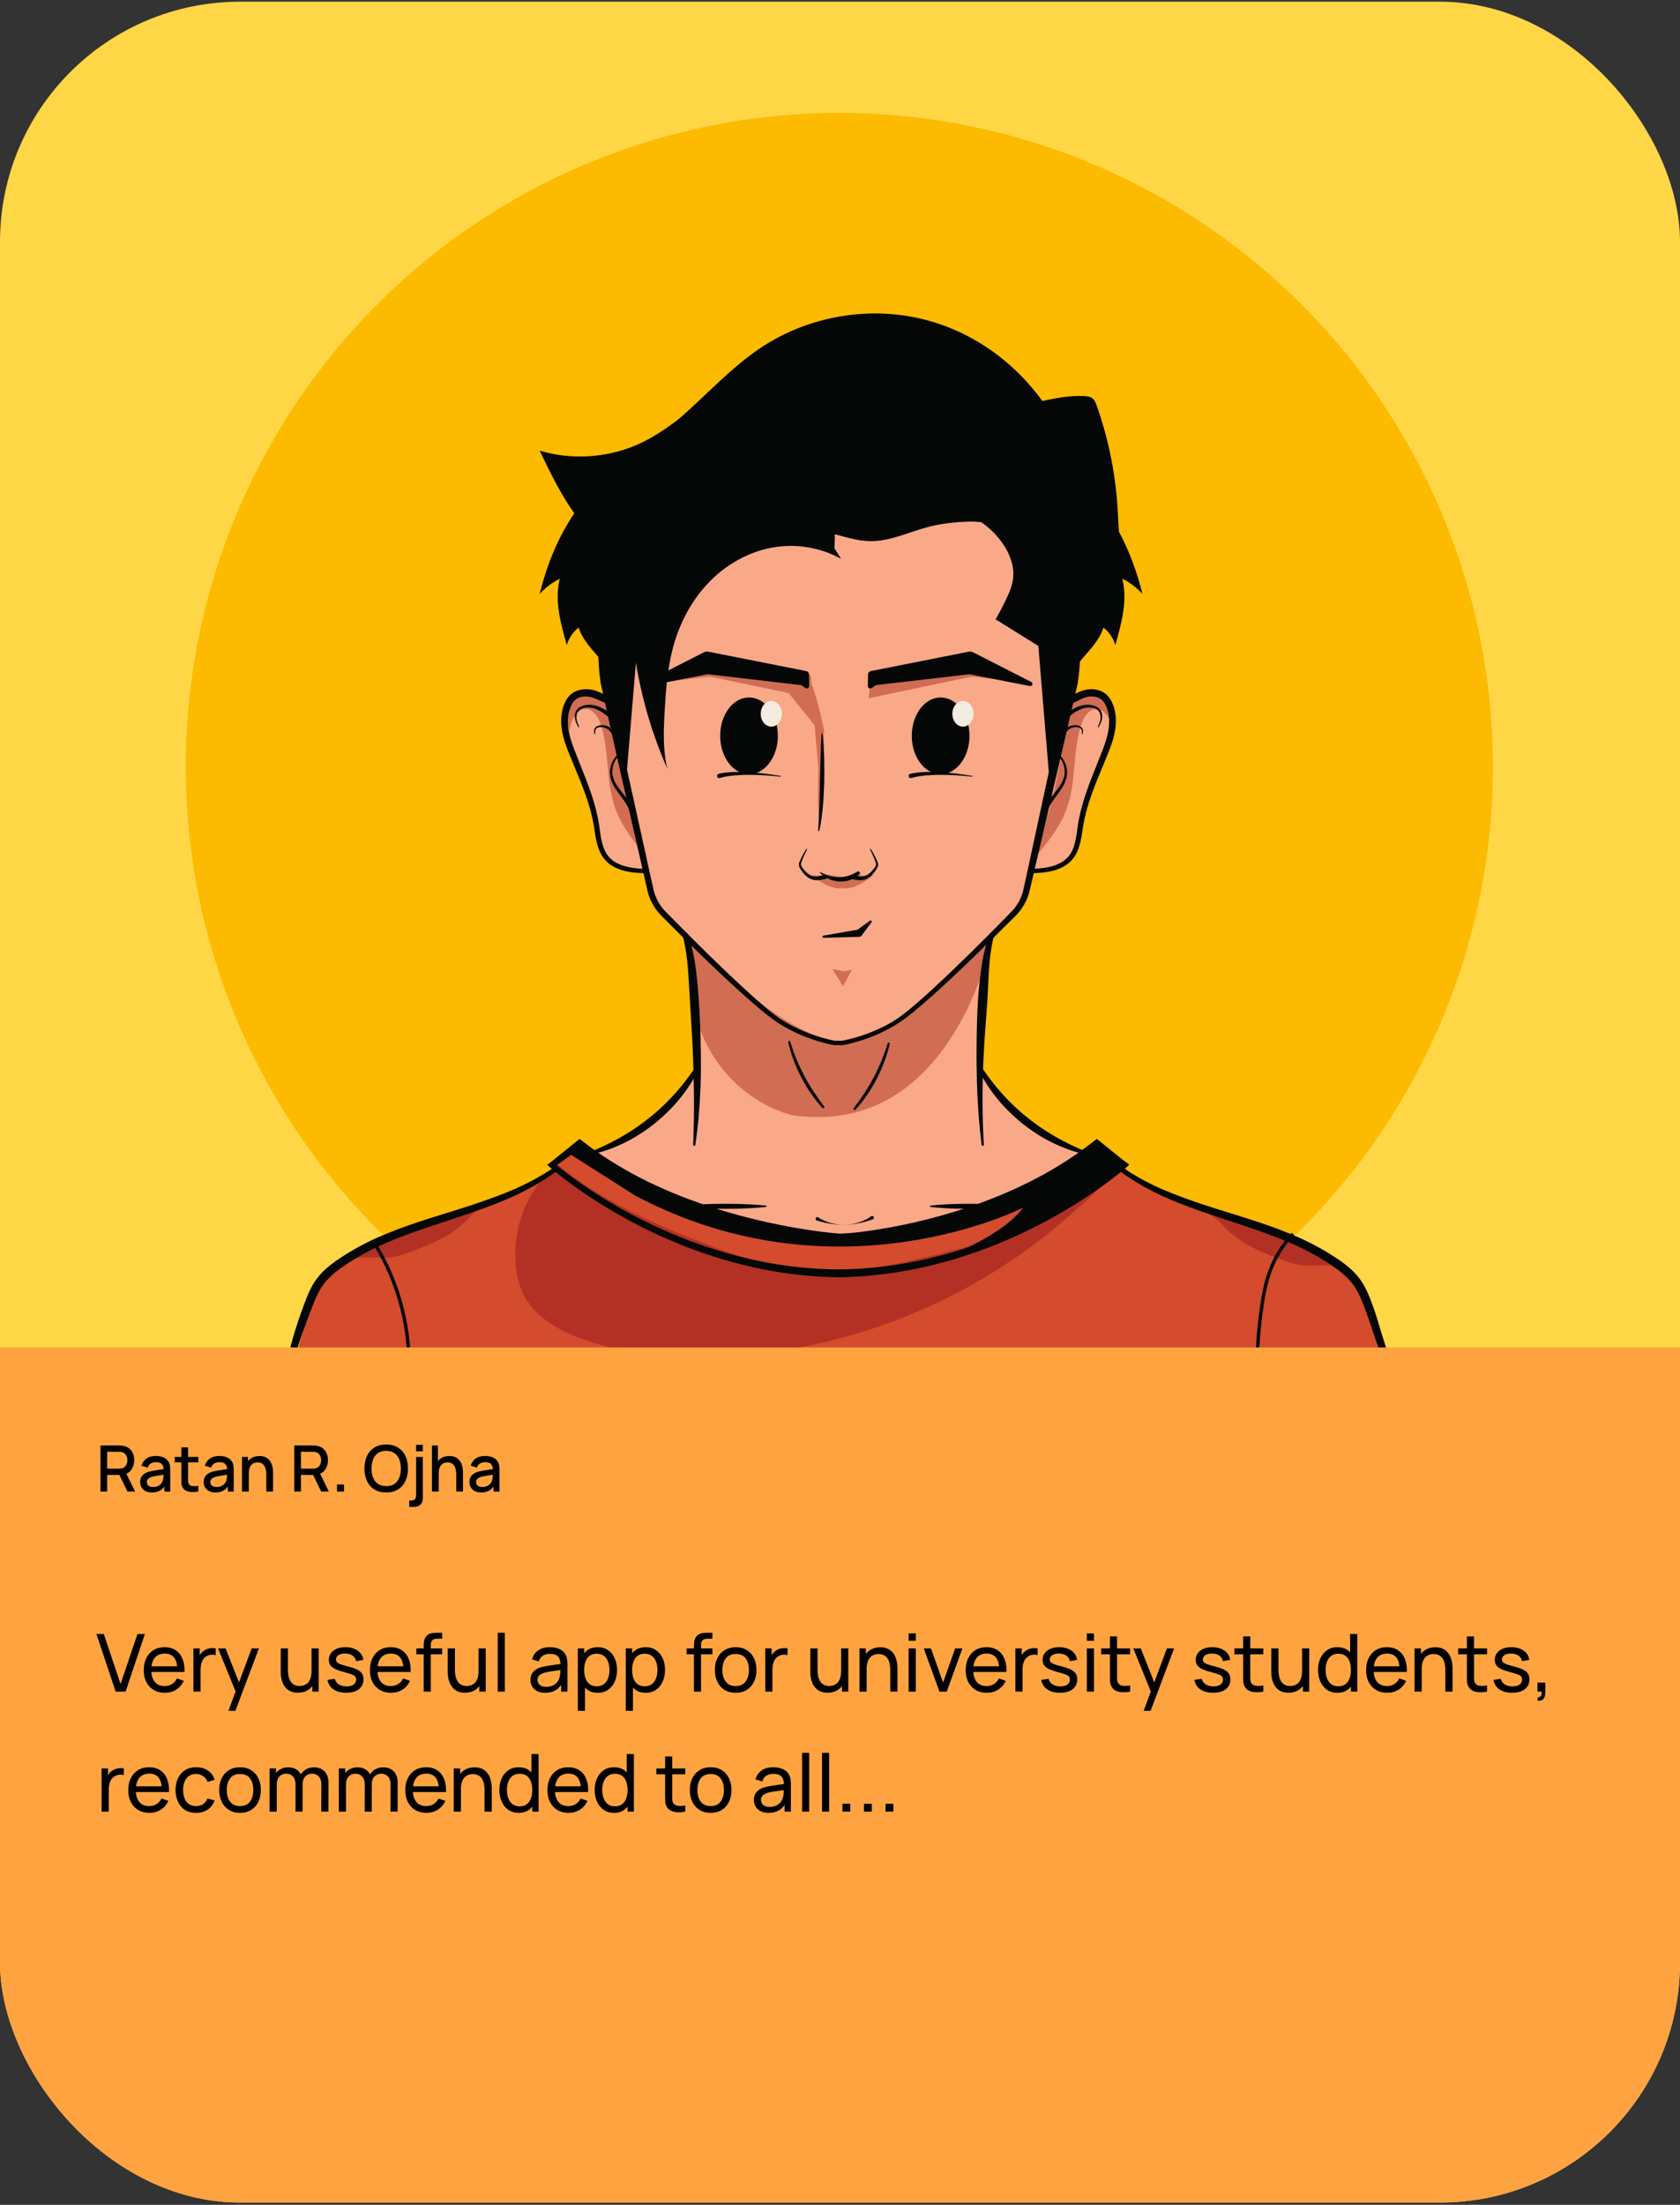 <svg width="420" height="551" viewBox="0 0 420 551" fill="none" xmlns="http://www.w3.org/2000/svg">
<rect x="0" y="0" width="420" height="551" fill="#333333" stroke="none"/>
<g clip-path="url(#clip0_709_5897)">
<rect y="0.426" width="420" height="550" rx="60" fill="#FFD645"/>
<circle cx="209.836" cy="191.605" r="163.379" fill="#FCBA00"/>
<path d="M277.758 176.102C277.354 175.473 276.861 174.905 276.447 174.281C276.171 173.866 276.049 173.574 275.561 173.355C275.101 173.149 274.581 173.09 274.082 173.081C272.383 173.047 270.678 173.526 269.243 174.438C268.938 174.634 267.803 175.519 267.574 175.129C267.539 175.069 267.577 174.871 267.577 174.802C267.579 174.463 267.582 174.126 267.586 173.787C267.602 171.818 267.619 169.849 267.635 167.879C267.659 164.987 267.683 162.095 267.709 159.203C267.718 158.126 267.727 157.049 267.735 155.971C267.785 154.738 267.826 153.505 267.853 152.27C267.902 150.143 267.905 147.99 267.821 145.846C267.837 144.031 267.851 142.215 267.866 140.401C267.886 138.167 267.903 135.934 267.923 133.701C267.93 132.83 267.938 131.958 267.945 131.087L264.866 130.873C264.569 130.179 264.25 129.49 263.895 128.817C260.969 123.291 256.146 118.917 250.703 115.839C245.259 112.762 239.201 110.914 233.079 109.633C217.366 106.339 200.902 106.683 185.339 110.627C177.689 112.567 170.042 115.495 164.301 120.911C159.71 125.242 156.653 130.911 154.602 136.825C153.203 140.861 151.903 145.114 151.959 149.403C152.003 152.682 152.046 155.961 152.089 159.238C152.159 164.615 152.23 169.994 152.299 175.371C152.299 175.371 145.921 170.125 144.17 173.129C142.417 176.131 140.666 176.631 141.417 180.886C142.167 185.141 146.673 194.649 147.422 197.402C148.174 200.154 150.425 208.914 150.425 210.415C150.425 211.917 152.678 215.169 152.678 215.169C152.678 215.169 152.678 215.67 154.93 216.421C157.182 217.171 161.686 217.921 161.686 217.921L163.687 225.679L171.446 233.187L172.947 237.441L174.449 267.972C174.449 267.972 167.191 277.479 164.689 278.981C162.186 280.482 149.902 287.881 146.899 288.632C144.001 289.356 179.233 313.77 209.937 313.398C240.639 313.77 275.039 289.715 272.141 288.99C269.138 288.241 257.685 280.482 255.182 278.981C252.681 277.479 245.423 267.972 245.423 267.972L246.925 237.441L248.426 233.187L256.183 225.679L258.185 217.921C258.185 217.921 262.69 217.171 264.942 216.421C267.194 215.67 267.194 215.169 267.194 215.169C267.194 215.169 269.447 211.917 269.447 210.415C269.447 208.914 271.698 200.154 272.45 197.402C273.199 194.649 277.705 185.141 278.455 180.886C278.753 179.195 278.702 177.578 277.758 176.102Z" fill="#F9A888"/>
<path d="M205.123 206.824C205.123 206.824 207.024 183.883 205.36 180.318C205.36 180.318 203.576 200.406 205.123 206.824Z" fill="#D06D53"/>
<path d="M142.634 181.259C143.345 178.322 146.125 175.427 148.797 178.435C149.594 179.332 150.037 180.486 150.38 181.636C152.354 188.278 151.477 195.57 153.841 202.083C155.489 206.626 158.598 210.464 161.653 214.207C160.317 208.214 157.89 202.556 156.724 196.464C155.818 191.739 154.718 187.118 154.244 182.312C154.018 180.03 153.87 177.688 152.978 175.572C152.836 175.234 152.672 174.898 152.425 174.623C152.206 174.379 151.932 174.194 151.66 174.011C150.422 173.178 149.106 172.316 147.617 172.226C145.361 172.087 143.314 173.836 142.461 175.928C141.577 178.096 141.565 180.482 142.457 182.632C142.465 182.17 142.526 181.708 142.634 181.259Z" fill="#D06D53"/>
<path d="M277.882 181.259C277.174 178.322 274.393 175.427 271.719 178.435C270.922 179.332 270.479 180.486 270.138 181.636C268.162 188.278 269.041 195.57 266.677 202.083C265.027 206.626 261.918 210.464 258.863 214.207C260.201 208.214 262.627 202.556 263.794 196.464C264.698 191.739 265.799 187.118 266.274 182.312C266.499 180.03 266.646 177.688 267.539 175.572C267.682 175.234 267.847 174.898 268.093 174.623C268.311 174.379 268.586 174.194 268.858 174.011C270.095 173.178 271.411 172.316 272.901 172.226C275.157 172.087 277.202 173.836 278.057 175.928C278.941 178.096 278.954 180.482 278.062 182.632C278.053 182.17 277.991 181.708 277.882 181.259Z" fill="#D06D53"/>
<path d="M258.341 170.808L242.949 169.087L217.168 174.48L217.801 168.691L246.295 166.054L258.341 170.808Z" fill="#D06D53"/>
<path d="M202.927 171.028L202.671 168.692L174.178 166.054L162.133 170.809L177.525 169.088L197.141 173.192C198.937 175.346 203.645 181.264 203.645 181.264L204.901 195.188L206.058 182.672C206.058 182.672 204.482 174.873 202.927 171.028Z" fill="#D06D53"/>
<path d="M248.113 234.042C248.113 234.042 238.603 284.283 198.346 278.736C198.346 278.736 180.597 275.408 173.941 254.329L172.355 234.2C172.355 234.2 187.57 248.466 189.79 250.366C192.009 252.268 202.467 259.718 209.599 260.194C209.599 260.194 224.973 258.291 236.385 244.661L248.113 234.042Z" fill="#D06D53"/>
<path d="M210.774 246.473L208.121 242.194L211.21 242.749L212.993 242.311L210.774 246.473Z" fill="#D06D53"/>
<path d="M218.316 218.714C218.316 218.714 215.572 218.995 214.797 218.574L210.612 219.133L206.425 218.574C205.65 218.995 202.906 218.714 202.906 218.714C207.516 222.534 210.277 222.038 210.612 221.961C210.946 222.038 213.706 222.534 218.316 218.714Z" fill="#D06D53"/>
<path d="M348.578 344.119C348.578 344.119 343.096 317.992 330.447 312.526C330.447 312.526 305.626 302.778 300.135 301.352C300.135 301.352 292.366 298.395 286.638 295.651C283.768 294.278 282.068 292.904 280.932 291.451C279.896 290.126 274.598 285.662 274.598 285.662C274.598 285.662 240.23 309.672 209.68 308.721C209.68 308.721 178.654 309.435 144.286 285.424L137.842 290.654L139.035 292.318C139.035 292.318 122.804 301.827 106.814 305.393C106.814 305.393 82.47 313.714 79.367 319.895L72.43 344.375L348.578 344.119Z" fill="#D44B2D"/>
<path d="M169.459 338.875C160.783 338.488 152.047 337.251 143.985 334.018C138.934 331.994 133.981 328.989 131.289 324.261C129.561 321.226 128.89 317.684 128.815 314.193C128.627 305.404 132.391 296.39 139.431 291.128C150.217 299.869 163.034 305.721 175.99 310.708C184.562 314.006 193.385 316.994 202.545 317.656C212.375 318.369 222.186 316.376 231.781 314.118C240.351 312.1 248.977 309.818 256.683 305.557C261.447 302.924 265.759 299.587 270.163 296.413C272.321 294.859 274.53 293.065 276.911 291.863C279.295 290.656 278.318 292.551 277.297 293.937C274.533 297.692 270.506 300.988 267.026 304.063C263.321 307.339 259.434 310.409 255.394 313.264C239.483 324.509 221.211 332.402 202.118 336.278C191.39 338.457 180.399 339.364 169.459 338.875Z" fill="#B23124"/>
<path d="M306.371 306.91C310.272 310.962 315.704 313.107 320.994 315.021C321.998 315.384 323.007 315.745 324.052 315.961C327.642 316.705 331.434 315.713 335.007 316.534C335.546 316.657 336.142 316.881 336.346 317.395C330.92 314.019 325.219 311.086 319.319 308.631C316.37 307.402 313.37 306.295 310.331 305.309C307.622 304.429 304.198 302.92 301.371 302.89C303.426 303.9 304.782 305.257 306.371 306.91Z" fill="#B23124"/>
<path d="M116.626 304.972C112.726 309.025 107.292 311.167 102.004 313.084C101 313.446 99.991 313.808 98.947 314.023C95.355 314.766 91.564 313.775 87.991 314.596C87.452 314.719 86.855 314.942 86.652 315.457C92.076 312.081 97.779 309.148 103.679 306.693C106.627 305.465 109.627 304.356 112.667 303.37C115.376 302.491 118.799 300.979 121.626 300.953C119.571 301.962 118.216 303.319 116.626 304.972Z" fill="#B23124"/>
<path d="M204.565 304.233C206.483 305.526 208.875 306.102 211.216 306.061C213.557 306.003 215.921 305.329 217.787 303.96C217.979 303.818 218.249 303.859 218.391 304.051C218.531 304.244 218.491 304.514 218.297 304.654C218.264 304.679 218.224 304.701 218.185 304.714C215.893 305.542 213.571 306.022 211.216 306.061C208.861 306.118 206.523 305.735 204.196 305.005C203.968 304.934 203.84 304.694 203.909 304.465C203.98 304.237 204.221 304.109 204.449 304.178C204.489 304.191 204.531 304.211 204.565 304.233Z" fill="#050707"/>
<path d="M232.617 301.301C233.917 301.132 235.218 301.048 236.519 300.968C237.821 300.894 239.123 300.856 240.423 300.84C243.026 300.815 245.629 300.836 248.233 301.032C248.467 301.049 248.645 301.254 248.626 301.491C248.611 301.704 248.441 301.869 248.233 301.885C245.629 302.081 243.026 302.103 240.423 302.077C239.123 302.061 237.821 302.023 236.519 301.949C235.218 301.868 233.917 301.785 232.617 301.616C232.529 301.605 232.466 301.525 232.478 301.437C232.487 301.365 232.546 301.311 232.617 301.301Z" fill="#050707"/>
<path d="M191.509 301.616C190.083 301.785 188.659 301.868 187.235 301.949C185.81 302.023 184.386 302.061 182.961 302.077C180.113 302.103 177.263 302.081 174.414 301.885C174.179 301.869 174.001 301.665 174.017 301.429C174.031 301.213 174.205 301.045 174.414 301.032C177.263 300.836 180.113 300.815 182.961 300.84C184.386 300.856 185.81 300.894 187.235 300.968C188.659 301.048 190.083 301.132 191.509 301.301C191.595 301.311 191.658 301.39 191.647 301.477C191.638 301.552 191.579 301.608 191.509 301.616Z" fill="#050707"/>
<path d="M205.828 233.822L214.62 232.296L214.07 232.554L217.487 230.095C217.615 230.004 217.791 230.034 217.882 230.16C217.956 230.263 217.951 230.399 217.879 230.495L215.352 233.862C215.232 234.023 215.05 234.111 214.862 234.118L214.803 234.119L205.884 234.375C205.731 234.379 205.602 234.259 205.598 234.104C205.594 233.964 205.694 233.846 205.828 233.822Z" fill="#050707"/>
<path d="M151.633 175.81C150.353 175.289 149.233 174.665 148.11 174.33C147.012 173.983 145.838 173.947 144.841 174.302C143.845 174.642 143.173 175.442 142.698 176.542C142.222 177.61 142.001 178.806 141.968 180.015C141.9 182.453 142.644 184.895 143.552 187.291L146.421 194.549C147.36 196.991 148.249 199.473 148.913 202.034C149.246 203.311 149.526 204.609 149.736 205.919C149.94 207.226 150.081 208.513 150.328 209.753C150.577 210.987 150.928 212.187 151.549 213.213C152.164 214.238 153.057 215.058 154.133 215.638C156.292 216.826 158.89 217.017 161.469 217.167L161.41 218.25C158.836 218.125 156.054 217.994 153.572 216.679C152.346 216.043 151.237 215.063 150.498 213.858C149.752 212.655 149.353 211.317 149.07 210.011C148.794 208.701 148.634 207.397 148.42 206.134C148.202 204.875 147.917 203.627 147.577 202.391C146.902 199.917 146.002 197.497 145.042 195.091L142.074 187.859C141.12 185.421 140.249 182.787 140.286 179.983C140.305 178.595 140.541 177.175 141.11 175.854C141.388 175.197 141.749 174.538 142.273 173.953C142.793 173.359 143.497 172.903 144.221 172.631C145.681 172.09 147.245 172.163 148.628 172.573C150.01 172.977 151.185 173.621 152.326 174.058L151.633 175.81Z" fill="#050707"/>
<path d="M144.582 181.694C144.023 180.72 143.495 179.55 143.786 178.315C143.914 177.716 144.298 177.13 144.838 176.792C145.364 176.447 145.955 176.263 146.559 176.174C147.772 176.002 149.003 176.263 150.095 176.747C151.194 177.23 152.167 177.91 153.092 178.59C153.334 178.768 153.384 179.107 153.207 179.348C153.028 179.59 152.69 179.64 152.45 179.463C152.44 179.456 152.431 179.448 152.422 179.442C151.559 178.718 150.686 178.031 149.723 177.535C148.767 177.039 147.695 176.747 146.634 176.83C145.586 176.911 144.486 177.375 144.22 178.431C143.902 179.458 144.294 180.584 144.792 181.582C144.822 181.642 144.798 181.712 144.739 181.742C144.682 181.77 144.614 181.748 144.582 181.694Z" fill="#050707"/>
<path d="M155.093 188.554C153.927 189.502 153.209 190.953 153.096 192.428C152.96 193.92 153.56 195.349 154.427 196.584C155.284 197.836 156.364 198.97 157.257 200.314C158.147 201.662 158.788 203.178 159.133 204.766C159.197 205.06 159.013 205.348 158.72 205.413C158.428 205.477 158.139 205.292 158.075 205C158.073 204.993 158.072 204.984 158.071 204.978C157.807 203.512 157.268 202.088 156.487 200.805C155.701 199.518 154.663 198.342 153.804 196.992C152.939 195.669 152.308 194.02 152.523 192.372C152.709 190.75 153.547 189.213 154.844 188.236C154.933 188.168 155.06 188.185 155.127 188.274C155.193 188.362 155.177 188.486 155.093 188.554Z" fill="#050707"/>
<path d="M171.879 233.399C173.537 237.607 174.031 242.13 174.429 246.506C174.795 250.895 175.043 255.296 175.141 259.706C175.242 264.116 175.297 268.534 175.066 272.944C174.889 277.356 174.487 281.761 173.835 286.122C173.813 286.271 173.673 286.375 173.522 286.352C173.385 286.332 173.286 286.206 173.29 286.07C173.457 281.679 173.534 277.299 173.485 272.919C173.403 268.539 173.299 264.163 173.062 259.788L172.279 246.659C172.051 242.286 171.753 237.967 170.681 233.79C170.593 233.452 170.794 233.107 171.131 233.019C171.445 232.936 171.763 233.106 171.879 233.399Z" fill="#050707"/>
<path d="M148.664 287.399C151.227 286.305 153.715 285.091 156.077 283.672C158.451 282.271 160.713 280.697 162.827 278.938C164.98 277.226 166.935 275.28 168.788 273.244C170.631 271.195 172.307 268.991 173.859 266.683L174.687 267.154C173.463 269.724 171.895 272.132 170.104 274.361C168.324 276.603 166.255 278.604 164.069 280.452C161.844 282.255 159.449 283.854 156.916 285.18C154.373 286.488 151.704 287.554 148.939 288.227L148.664 287.399Z" fill="#050707"/>
<path d="M197.548 260.313C198.463 263.245 199.611 266.095 201.046 268.799C202.462 271.514 204.164 274.067 206.042 276.495C206.14 276.622 206.118 276.807 205.99 276.904C205.868 276.998 205.696 276.98 205.595 276.87C203.495 274.568 201.74 271.955 200.295 269.192C198.867 266.419 197.742 263.482 197.046 260.448C197.014 260.308 197.1 260.168 197.24 260.138C197.374 260.106 197.507 260.185 197.548 260.313Z" fill="#050707"/>
<path d="M205.031 217.918C205.793 218.316 206.582 218.644 207.379 218.871C208.177 219.098 208.986 219.239 209.787 219.218C210.587 219.248 211.379 219.108 212.133 218.854C212.903 218.636 213.606 218.224 214.341 217.834L214.375 217.815C214.579 217.706 214.835 217.784 214.945 217.988C215.039 218.167 214.994 218.382 214.847 218.508C214.158 219.094 213.382 219.618 212.494 219.914C211.626 220.254 210.669 220.347 209.745 220.302C208.821 220.219 207.917 219.99 207.101 219.596C206.289 219.199 205.538 218.694 204.938 218.03C204.91 217.999 204.911 217.952 204.943 217.924C204.966 217.903 205.006 217.903 205.031 217.918Z" fill="#050707"/>
<path d="M201.749 212.315C201.27 213.205 200.852 214.127 200.502 215.071C200.325 215.564 200.128 215.991 200.314 216.355C200.481 216.735 200.83 217.147 201.137 217.513C201.773 218.249 202.558 218.855 203.429 218.995C204.305 219.145 205.241 218.876 206.201 218.581C206.486 218.492 206.79 218.651 206.88 218.937C206.968 219.223 206.809 219.527 206.522 219.616C206.51 219.62 206.494 219.624 206.481 219.627C205.497 219.851 204.39 220.117 203.249 219.847C202.102 219.568 201.253 218.757 200.626 217.927C200.32 217.492 200.009 217.107 199.794 216.54C199.693 216.26 199.696 215.904 199.789 215.635C199.878 215.359 199.988 215.139 200.09 214.901C200.514 213.965 201.004 213.061 201.549 212.199C201.584 212.144 201.656 212.128 201.709 212.161C201.761 212.196 201.778 212.261 201.749 212.315Z" fill="#050707"/>
<path d="M205.618 183.34C205.853 185.361 205.954 187.385 206.033 189.413C206.089 191.44 206.098 193.469 206.06 195.497C205.977 197.527 205.925 199.556 205.717 201.58C205.522 203.603 205.277 205.629 204.804 207.613C204.786 207.688 204.712 207.733 204.637 207.715C204.57 207.7 204.526 207.637 204.532 207.571C204.682 205.553 204.765 203.54 204.836 201.525C204.89 199.509 204.976 197.492 204.988 195.475L205.132 189.416C205.197 187.395 205.254 185.372 205.382 183.347C205.386 183.281 205.442 183.231 205.508 183.235C205.566 183.239 205.612 183.284 205.618 183.34Z" fill="#050707"/>
<path d="M148.614 183.395C148.527 183.014 148.418 182.57 148.614 182.129C148.814 181.693 149.247 181.447 149.658 181.327C150.498 181.095 151.402 181.223 152.179 181.617C152.956 181.997 153.614 182.727 153.934 183.533C154.26 184.326 154.486 185.055 154.763 185.814C154.866 186.095 154.722 186.407 154.44 186.51C154.159 186.613 153.846 186.469 153.743 186.187C153.738 186.171 153.734 186.155 153.73 186.142L153.727 186.129C153.524 185.366 153.346 184.551 153.126 183.847C152.911 183.145 152.483 182.579 151.86 182.185C151.251 181.801 150.483 181.619 149.763 181.75C149.411 181.818 149.071 181.985 148.906 182.275C148.735 182.566 148.774 182.967 148.83 183.355C148.839 183.415 148.796 183.471 148.736 183.479C148.679 183.487 148.626 183.45 148.614 183.395Z" fill="#050707"/>
<path d="M161.456 170.414L175.952 163.024C176.319 162.837 176.721 162.79 177.096 162.865L177.299 162.905L200.9 167.574L201.547 167.701C201.957 167.784 202.241 168.141 202.248 168.541L202.293 171.442C202.299 171.777 202.032 172.053 201.697 172.058C201.563 172.061 201.436 172.018 201.335 171.945L198.979 170.252L200.328 171.218L176.431 168.437L177.779 168.318L161.808 171.438C161.512 171.496 161.225 171.304 161.167 171.006C161.119 170.761 161.243 170.522 161.456 170.414Z" fill="#050707"/>
<path d="M210.339 105.826C212.525 105.809 214.561 105.746 216.724 105.862L220.1 106.155C221.227 106.25 222.353 106.337 223.468 106.541L226.824 107.063C227.948 107.213 229.039 107.541 230.149 107.765C232.381 108.195 234.54 108.918 236.717 109.587C241.008 111.105 245.176 113.055 248.997 115.613C252.779 118.214 256.223 121.358 259.041 125.006C261.879 128.639 264.145 132.699 265.849 136.963C267.544 141.235 268.659 145.709 269.341 150.226C269.983 154.749 270.24 159.318 270.055 163.875C269.959 166.169 269.795 168.399 269.436 170.741L267.931 177.33L261.841 203.573L258.789 216.691C258.264 218.895 257.809 221.023 257.227 223.291C256.56 225.571 255.2 227.677 253.509 229.251C247.135 235.581 240.749 241.897 234.083 247.937C232.42 249.451 230.721 250.929 228.993 252.378C227.261 253.809 225.456 255.235 223.479 256.379C219.551 258.686 215.236 260.298 210.772 261.183L210.721 261.194H210.667L208.588 261.195H208.533L208.483 261.185C204.015 260.307 199.697 258.702 195.764 256.401C193.791 255.247 191.977 253.826 190.247 252.397C188.517 250.946 186.817 249.471 185.155 247.957C178.487 241.917 172.081 235.618 165.739 229.255C164.056 227.674 162.705 225.563 162.049 223.285C161.476 221.017 161.031 218.886 160.516 216.679L157.524 203.549C155.524 194.797 153.523 186.043 151.612 177.273L150.163 170.681C149.821 168.373 149.669 166.139 149.589 163.862C149.432 159.327 149.715 154.785 150.379 150.295C151.763 141.351 155.025 132.539 160.656 125.349C163.453 121.758 166.803 118.606 170.533 116.009C174.297 113.453 178.409 111.478 182.655 109.911C191.229 106.977 200.288 105.761 209.295 105.67L208.76 106.207V106.198V105.649L209.299 105.659C209.517 105.665 209.736 105.665 209.956 105.658L210.497 106.193C210.5 106.07 210.431 105.909 210.339 105.826ZM209.571 106.591C209.479 106.503 209.409 106.337 209.413 106.206L209.956 106.742C209.736 106.746 209.517 106.746 209.299 106.739L209.839 106.202V106.21L209.836 106.747L209.301 106.749C200.383 106.774 191.405 107.921 183.009 110.898C178.847 112.457 174.841 114.429 171.195 116.959C167.583 119.529 164.36 122.625 161.679 126.138C156.273 133.173 153.203 141.774 151.901 150.526C151.28 154.917 151.029 159.369 151.212 163.803C151.301 166.009 151.475 168.258 151.804 170.389L153.288 176.934C155.301 185.678 157.227 194.438 159.152 203.201L162.048 216.341C162.537 218.507 163.001 220.773 163.511 222.859C164.096 224.901 165.216 226.717 166.788 228.221C173.076 234.61 179.421 240.955 185.996 247.034C187.636 248.557 189.311 250.037 191.007 251.487C192.723 252.925 194.433 254.311 196.337 255.426C200.145 257.665 204.357 259.238 208.692 260.097L208.588 260.087L210.667 260.089L210.563 260.098C214.899 259.247 219.115 257.681 222.929 255.446C224.829 254.323 226.547 252.943 228.261 251.505C229.959 250.055 231.635 248.575 233.277 247.053C239.851 240.975 246.215 234.646 252.472 228.227C254.039 226.714 255.148 224.893 255.724 222.854C256.223 220.767 256.677 218.498 257.155 216.33L259.992 203.177L265.68 176.875L267.107 170.327C267.416 168.231 267.577 165.978 267.652 163.79C267.807 159.378 267.531 154.951 266.888 150.595C265.517 141.918 262.453 133.43 257.133 126.479C254.472 123.026 251.344 119.921 247.784 117.354C244.195 114.826 240.244 112.829 236.128 111.222C234.036 110.511 231.957 109.741 229.788 109.255C227.655 108.631 225.457 108.285 223.265 107.898C222.176 107.674 221.068 107.565 219.959 107.449L216.636 107.087C214.321 106.931 211.868 106.794 209.571 106.591Z" fill="#050707"/>
<path d="M266.988 174.21C268.02 173.849 269.177 173.078 270.552 172.614C271.985 172.145 273.512 172.095 274.988 172.614C275.716 172.875 276.418 173.326 276.952 173.915C277.48 174.497 277.849 175.154 278.129 175.811C278.705 177.133 278.946 178.554 278.972 179.943C279.016 182.75 278.15 185.387 277.193 187.83L274.225 195.069C273.264 197.475 272.361 199.897 271.685 202.373C271.345 203.61 271.058 204.859 270.84 206.118C270.626 207.382 270.465 208.686 270.189 209.998C269.906 211.306 269.512 212.645 268.765 213.849C268.026 215.057 266.918 216.039 265.69 216.675C263.209 217.994 260.424 218.125 257.848 218.25L257.789 217.167C260.37 217.017 262.97 216.826 265.129 215.635C266.206 215.054 267.1 214.233 267.713 213.205C268.334 212.178 268.682 210.977 268.933 209.741C269.178 208.499 269.321 207.21 269.524 205.903C269.734 204.591 270.016 203.295 270.349 202.015C271.016 199.453 271.904 196.97 272.846 194.526L275.717 187.261C276.625 184.865 277.364 182.419 277.29 179.979C277.252 178.769 277.026 177.575 276.544 176.509C276.065 175.411 275.389 174.619 274.384 174.29C273.397 173.945 272.172 173.983 271.144 174.349C270.042 174.721 269.016 175.447 267.601 175.99L266.988 174.21Z" fill="#050707"/>
<path d="M274.464 181.581C274.963 180.584 275.356 179.457 275.038 178.431C274.772 177.375 273.672 176.911 272.624 176.829C271.563 176.747 270.49 177.039 269.535 177.535C268.571 178.031 267.699 178.717 266.835 179.441C266.606 179.635 266.264 179.604 266.071 179.373C265.88 179.145 265.91 178.804 266.139 178.611C266.147 178.604 266.158 178.596 266.166 178.589C267.09 177.909 268.064 177.229 269.162 176.747C270.255 176.263 271.486 176.001 272.699 176.173C273.303 176.263 273.894 176.447 274.42 176.792C274.959 177.129 275.344 177.716 275.472 178.315C275.763 179.549 275.234 180.72 274.676 181.693C274.643 181.751 274.571 181.771 274.514 181.739C274.459 181.708 274.438 181.639 274.464 181.581Z" fill="#050707"/>
<path d="M264.411 188.236C265.709 189.213 266.546 190.75 266.733 192.372C266.947 194.02 266.317 195.669 265.451 196.992C264.593 198.342 263.554 199.518 262.769 200.805C261.987 202.088 261.449 203.512 261.183 204.978C261.13 205.273 260.849 205.47 260.555 205.417C260.261 205.364 260.065 205.082 260.118 204.788C260.119 204.781 260.121 204.773 260.122 204.766C260.467 203.178 261.107 201.662 261.998 200.314C262.891 198.97 263.971 197.836 264.829 196.584C265.695 195.349 266.294 193.92 266.159 192.428C266.046 190.953 265.329 189.502 264.162 188.554C264.074 188.484 264.062 188.357 264.131 188.269C264.201 188.185 264.325 188.17 264.411 188.236Z" fill="#050707"/>
<path d="M248.491 233.764C247.447 237.967 247.198 242.289 247.022 246.664C246.859 251.049 246.406 255.413 246.142 259.788C245.564 268.535 245.43 277.308 245.964 286.072C245.974 286.223 245.859 286.354 245.708 286.363C245.564 286.371 245.439 286.266 245.419 286.124C244.283 277.38 244.048 268.53 244.163 259.711C244.242 255.301 244.324 250.888 244.778 246.504C245.228 242.132 245.772 237.612 247.456 233.427C247.568 233.147 247.887 233.012 248.167 233.125C248.422 233.228 248.556 233.505 248.491 233.764Z" fill="#050707"/>
<path d="M270.314 288.227C267.549 287.554 264.88 286.488 262.337 285.18C259.802 283.854 257.409 282.255 255.182 280.452C252.997 278.604 250.929 276.603 249.149 274.361C247.357 272.132 245.789 269.724 244.566 267.154L245.394 266.683C246.946 268.991 248.622 271.195 250.464 273.244C252.318 275.28 254.272 277.226 256.425 278.938C258.538 280.697 260.802 282.271 263.176 283.672C265.538 285.091 268.026 286.305 270.589 287.399L270.314 288.227Z" fill="#050707"/>
<path d="M217.705 212.199C218.252 213.061 218.74 213.965 219.164 214.901C219.268 215.139 219.377 215.359 219.465 215.635C219.56 215.904 219.563 216.26 219.46 216.54C219.247 217.107 218.936 217.492 218.628 217.927C218.003 218.757 217.153 219.568 216.007 219.847C214.865 220.117 213.759 219.851 212.773 219.627C212.481 219.561 212.299 219.271 212.365 218.98C212.431 218.687 212.721 218.504 213.013 218.571C213.025 218.573 213.041 218.577 213.055 218.581C214.013 218.876 214.951 219.145 215.825 218.995C216.697 218.855 217.483 218.249 218.119 217.513C218.424 217.147 218.775 216.735 218.941 216.355C219.127 215.991 218.931 215.564 218.753 215.071C218.401 214.127 217.985 213.205 217.507 212.315C217.475 212.259 217.496 212.189 217.553 212.157C217.607 212.129 217.675 212.147 217.705 212.199Z" fill="#050707"/>
<path d="M270.423 183.358C270.479 182.97 270.516 182.569 270.346 182.278C270.18 181.988 269.84 181.821 269.488 181.753C268.77 181.622 268.002 181.804 267.392 182.188C266.77 182.582 266.342 183.148 266.126 183.85C265.907 184.554 265.728 185.369 265.526 186.132L265.523 186.144C265.447 186.432 265.15 186.605 264.86 186.529C264.57 186.452 264.399 186.154 264.475 185.865C264.479 185.849 264.484 185.833 264.49 185.817C264.767 185.058 264.992 184.329 265.319 183.536C265.638 182.73 266.295 182 267.072 181.62C267.85 181.226 268.755 181.098 269.595 181.33C270.006 181.45 270.439 181.696 270.639 182.132C270.835 182.573 270.724 183.017 270.638 183.398C270.624 183.457 270.567 183.494 270.508 183.481C270.451 183.469 270.414 183.414 270.423 183.358Z" fill="#050707"/>
<path d="M257.448 171.442L241.477 168.322L242.824 168.44L218.928 171.222L220.277 170.255L217.921 171.948C217.649 172.144 217.27 172.082 217.074 171.81C216.997 171.7 216.958 171.572 216.961 171.446L217.008 168.544C217.013 168.127 217.313 167.783 217.708 167.704L218.356 167.578L241.957 162.908L242.158 162.868C242.562 162.788 242.962 162.854 243.304 163.027L257.8 170.418C258.069 170.555 258.177 170.884 258.04 171.152C257.926 171.375 257.68 171.487 257.448 171.442Z" fill="#050707"/>
<path d="M222.431 260.874C221.735 263.909 220.61 266.843 219.181 269.617C217.735 272.379 215.982 274.993 213.882 277.297C213.774 277.416 213.589 277.422 213.469 277.314C213.357 277.211 213.345 277.038 213.435 276.921C215.314 274.493 217.014 271.938 218.431 269.225C219.866 266.521 221.014 263.67 221.93 260.738C221.973 260.601 222.119 260.525 222.255 260.567C222.386 260.607 222.461 260.743 222.431 260.874Z" fill="#050707"/>
<path d="M210.235 310.276C207.142 310.087 204.31 309.684 201.365 309.247C198.451 308.795 195.551 308.259 192.669 307.645C186.901 306.424 181.199 304.88 175.609 302.991C170.019 301.097 164.541 298.852 159.274 296.159C154.005 293.473 148.963 290.311 144.299 286.637L145.51 286.648L138.434 291.735L138.478 290.59C143.41 294.747 148.889 298.377 154.517 301.616C160.162 304.859 166.067 307.636 172.134 309.975C175.177 311.123 178.261 312.149 181.378 313.068C184.507 313.939 187.658 314.737 190.847 315.344C197.219 316.593 203.706 317.211 210.189 317.252L210.181 319.223C203.569 319.141 196.963 318.469 190.49 317.158C187.247 316.52 184.05 315.689 180.877 314.784C177.717 313.832 174.591 312.77 171.514 311.587C165.374 309.176 159.41 306.325 153.717 303.007C148.021 299.678 142.553 296.016 137.49 291.699L136.801 291.109L137.534 290.554L144.315 285.083L144.878 284.629L145.526 285.093V285.095C150.07 288.673 155.001 291.77 160.171 294.404C165.339 297.047 170.731 299.259 176.239 301.125C181.751 302.987 187.381 304.512 193.077 305.719C195.925 306.324 198.79 306.853 201.666 307.3C204.514 307.728 207.493 308.133 210.249 308.307L210.235 310.276Z" fill="#050707"/>
<path d="M139.401 292.523C136.295 294.806 132.958 296.747 129.498 298.422C126.031 300.087 122.441 301.442 118.838 302.712C111.626 305.234 104.315 307.346 97.377 310.255C93.897 311.683 90.556 313.402 87.427 315.419C84.255 317.406 81.323 319.679 79.697 322.842C78.847 324.426 78.209 326.182 77.53 327.964C76.871 329.743 76.182 331.502 75.562 333.281C74.327 336.837 73.282 340.442 72.714 344.145L71.422 344.004C71.684 340.136 72.579 336.34 73.722 332.675C74.293 330.84 74.899 329.023 75.563 327.234C76.216 325.458 76.854 323.615 77.783 321.831C78.689 320.037 80.014 318.369 81.511 317.061C83.003 315.714 84.623 314.639 86.262 313.603C89.539 311.523 93.01 309.773 96.575 308.338C103.69 305.379 111.077 303.41 118.269 301.037C121.855 299.833 125.418 298.569 128.87 297.057C132.306 295.518 135.621 293.722 138.718 291.588L139.401 292.523Z" fill="#050707"/>
<path d="M209.926 308.307C212.638 308.219 215.574 307.833 218.385 307.421C221.221 306.997 224.046 306.477 226.851 305.872C232.467 304.67 238.006 303.113 243.426 301.231C248.841 299.332 254.131 297.087 259.199 294.416C264.27 291.754 269.099 288.644 273.575 285.096L274.225 284.627L274.789 285.083L281.569 290.554L282.303 291.109L281.614 291.699C276.553 296.016 271.082 299.678 265.389 303.007C259.693 306.325 253.73 309.176 247.59 311.587C244.513 312.77 241.387 313.832 238.227 314.784C235.054 315.689 231.855 316.52 228.615 317.158C222.141 318.469 215.535 319.141 208.922 319.223L208.914 317.252C215.398 317.211 221.885 316.593 228.255 315.344C231.446 314.737 234.597 313.939 237.726 313.068C240.843 312.149 243.927 311.123 246.97 309.975C253.037 307.636 258.942 304.859 264.586 301.616C270.215 298.377 275.693 294.747 280.625 290.59L280.671 291.735L273.594 286.648L274.806 286.635V286.636C270.221 290.271 265.286 293.447 260.118 296.159C254.954 298.88 249.571 301.163 244.075 303.09C238.573 305.001 232.958 306.58 227.267 307.8C224.421 308.413 221.558 308.939 218.677 309.371C215.769 309.789 212.961 310.18 209.893 310.276L209.926 308.307Z" fill="#050707"/>
<path d="M280.387 291.589C283.458 293.701 286.739 295.487 290.143 297.019C293.566 298.512 297.09 299.779 300.646 300.976C307.774 303.326 315.088 305.291 322.154 308.18C325.696 309.587 329.134 311.316 332.411 313.326L334.835 314.897C335.624 315.453 336.406 316.039 337.158 316.68C338.666 317.936 340.039 319.509 341.014 321.273C341.998 323.027 342.667 324.848 343.314 326.632C343.968 328.428 344.504 330.255 345.04 332.065L348.282 342.907L347.039 343.289C345.703 339.804 344.351 336.239 343.192 332.646C342.596 330.863 341.976 329.096 341.342 327.351C340.684 325.6 340.019 323.877 339.135 322.346C337.407 319.312 334.403 317.108 331.266 315.151C328.13 313.201 324.82 311.5 321.363 310.1C314.464 307.256 307.224 305.149 300.075 302.649C296.504 301.387 292.951 300.029 289.514 298.381C286.087 296.713 282.782 294.784 279.703 292.524L280.387 291.589Z" fill="#050707"/>
<path d="M285.606 148.422C284.286 143.031 282.363 137.756 279.737 132.878C279.659 131.34 279.547 129.959 279.514 129.104C279.129 119.66 277.334 110.274 274.179 101.364C273.931 100.667 273.646 99.932 273.047 99.499C272.526 99.122 271.851 99.039 271.21 98.998C267.638 98.77 264.102 99.455 260.589 100.216C252.814 89.498 241.401 81.735 228.207 79.216C215.209 76.738 201.281 79.543 190.257 86.864C182.655 91.912 176.378 98.979 169.459 104.912C166.655 106.999 163.782 108.972 160.67 110.496C152.754 114.378 143.366 115.152 134.922 112.624C137.495 118 140.125 123.448 143.574 128.272C139.454 134.343 136.671 141.283 134.923 148.422C136.337 146.858 138.049 145.563 139.941 144.632C138.591 150.09 140.15 155.798 141.699 161.202C142.193 159.484 143.25 157.935 144.669 156.848C145.733 160.228 148.499 162.762 150.745 165.542L156.466 195.82L158.974 165.587C160.455 174.7 163.087 183.627 166.829 192.067C165.687 187.384 165.89 182.49 166.166 177.679C166.466 172.436 166.854 167.162 168.182 162.082C169.845 155.718 173.025 149.695 177.687 145.055C182.35 140.416 188.53 137.222 195.074 136.556C200.289 136.027 205.655 137.115 210.25 139.634L208.601 136.998C208.686 135.834 208.733 134.667 208.683 133.508C211.625 134.278 214.542 135.198 217.57 135.234C222.611 135.295 227.315 132.911 232.197 131.647C235.538 130.783 238.981 130.458 242.422 130.346C243.155 130.32 244.199 130.427 245.301 130.482C247.353 131.908 249.171 133.667 250.602 135.718C252.41 138.312 253.653 141.46 253.271 144.598C253.063 146.311 252.387 147.926 251.659 149.488C250.83 151.266 249.921 153.006 248.938 154.703H248.793L248.902 154.77C248.895 154.782 248.889 154.795 248.882 154.807L248.953 154.803L259.585 161.428L262.438 195.82L267.497 169.043C269.563 164.646 274.374 161.572 275.861 156.848C277.279 157.935 278.337 159.484 278.83 161.202C280.379 155.798 281.938 150.09 280.589 144.632C282.481 145.563 284.191 146.858 285.606 148.422Z" fill="#050707"/>
<path d="M227.567 193.391C228.95 193.033 230.206 192.975 231.518 192.923C232.817 192.887 234.111 192.913 235.398 192.999C237.971 193.153 240.522 193.488 243.054 193.912C243.105 193.92 243.137 193.967 243.129 194.017C243.122 194.064 243.077 194.096 243.029 194.092C240.483 193.819 237.927 193.635 235.377 193.632C234.103 193.621 232.83 193.669 231.57 193.777C230.33 193.891 229.014 194.061 227.929 194.412L227.869 194.431C227.583 194.523 227.279 194.367 227.186 194.081C227.095 193.797 227.251 193.491 227.535 193.4C227.546 193.396 227.558 193.393 227.567 193.391Z" fill="#050707"/>
<path d="M242.368 183.887C242.368 189.183 239.139 193.477 235.156 193.477C231.175 193.477 227.945 189.183 227.945 183.887C227.945 178.591 231.175 174.299 235.156 174.299C239.139 174.299 242.368 178.591 242.368 183.887Z" fill="#050707"/>
<path d="M243.397 178.381C243.397 180.154 242.207 181.59 240.741 181.59C239.275 181.59 238.086 180.154 238.086 178.381C238.086 176.609 239.275 175.173 240.741 175.173C242.207 175.173 243.397 176.609 243.397 178.381Z" fill="#F4EBE1"/>
<path d="M179.665 193.391C181.047 193.033 182.303 192.975 183.617 192.923C184.914 192.887 186.207 192.913 187.494 192.999C190.07 193.153 192.621 193.488 195.151 193.912C195.201 193.92 195.235 193.967 195.226 194.017C195.218 194.064 195.174 194.096 195.126 194.092C192.579 193.819 190.023 193.635 187.474 193.632C186.199 193.621 184.927 193.669 183.667 193.777C182.427 193.891 181.11 194.061 180.025 194.412L179.966 194.431C179.682 194.523 179.375 194.367 179.285 194.081C179.191 193.797 179.349 193.491 179.633 193.4C179.642 193.396 179.654 193.393 179.665 193.391Z" fill="#050707"/>
<path d="M194.464 183.887C194.464 189.183 191.236 193.477 187.254 193.477C183.271 193.477 180.043 189.183 180.043 183.887C180.043 178.591 183.271 174.299 187.254 174.299C191.236 174.299 194.464 178.591 194.464 183.887Z" fill="#050707"/>
<path d="M195.493 178.381C195.493 180.154 194.304 181.59 192.838 181.59C191.372 181.59 190.184 180.154 190.184 178.381C190.184 176.609 191.372 175.173 192.838 175.173C194.304 175.173 195.493 176.609 195.493 178.381Z" fill="#F4EBE1"/>
<path d="M102.134 345.41C102.124 345.41 102.114 345.41 102.105 345.409C101.869 345.393 101.69 345.189 101.709 344.954C102.532 333.009 99.481 320.846 93.117 310.708C92.99 310.508 93.052 310.245 93.25 310.12C93.451 309.995 93.716 310.053 93.84 310.253C100.3 320.543 103.398 332.888 102.56 345.013C102.545 345.238 102.357 345.41 102.134 345.41Z" fill="#050707"/>
<path d="M314.229 344.906C313.995 344.906 313.803 344.717 313.801 344.482C313.751 338.641 314.135 332.74 314.947 326.944C315.355 324.016 315.937 320.585 317.157 317.328C318.389 314.039 320.291 310.93 322.651 308.339C322.809 308.163 323.079 308.149 323.253 308.311C323.428 308.469 323.441 308.739 323.283 308.913C320.993 311.426 319.152 314.44 317.957 317.627C316.767 320.806 316.193 324.181 315.792 327.063C314.988 332.814 314.605 338.676 314.655 344.476C314.657 344.711 314.468 344.905 314.232 344.906C314.231 344.906 314.231 344.906 314.229 344.906Z" fill="#050707"/>
<path d="M235.826 314.312C235.826 314.312 250.248 309.242 255.794 301.793C255.794 301.793 209.358 325.566 158.8 298.78L141.844 288.003L145.172 285.151C145.172 285.151 176.868 309.399 211.894 308.766C211.894 308.766 250.129 306.139 274.596 285.661L282.189 290.939C282.189 290.939 262.293 307.339 235.826 314.312Z" fill="#050707"/>
<rect y="336.742" width="420" height="213.684" fill="#FFA340"/>
<path d="M25.12 372.742V361.222H29.776C29.888 361.222 30.027 361.228 30.192 361.238C30.357 361.244 30.515 361.26 30.664 361.286C31.304 361.388 31.837 361.606 32.264 361.942C32.696 362.278 33.019 362.702 33.232 363.214C33.445 363.726 33.552 364.292 33.552 364.91C33.552 365.828 33.317 366.62 32.848 367.286C32.379 367.948 31.675 368.361 30.736 368.526L30.056 368.606H26.792V372.742H25.12ZM31.856 372.742L29.584 368.054L31.272 367.622L33.768 372.742H31.856ZM26.792 367.022H29.712C29.819 367.022 29.936 367.017 30.064 367.006C30.197 366.996 30.323 366.977 30.44 366.95C30.781 366.87 31.056 366.724 31.264 366.51C31.472 366.292 31.621 366.041 31.712 365.758C31.803 365.476 31.848 365.193 31.848 364.91C31.848 364.628 31.803 364.348 31.712 364.07C31.621 363.788 31.472 363.54 31.264 363.326C31.056 363.108 30.781 362.958 30.44 362.878C30.323 362.846 30.197 362.825 30.064 362.814C29.936 362.804 29.819 362.798 29.712 362.798H26.792V367.022ZM37.966 372.982C37.326 372.982 36.79 372.865 36.358 372.63C35.926 372.39 35.598 372.076 35.374 371.686C35.156 371.292 35.046 370.86 35.046 370.39C35.046 369.953 35.124 369.569 35.278 369.238C35.433 368.908 35.662 368.628 35.966 368.398C36.27 368.164 36.644 367.974 37.086 367.83C37.47 367.718 37.905 367.62 38.39 367.534C38.876 367.449 39.385 367.369 39.918 367.294C40.457 367.22 40.99 367.145 41.518 367.07L40.91 367.406C40.921 366.729 40.777 366.228 40.478 365.902C40.185 365.572 39.678 365.406 38.958 365.406C38.505 365.406 38.089 365.513 37.71 365.726C37.332 365.934 37.068 366.281 36.918 366.766L35.358 366.286C35.572 365.545 35.977 364.956 36.574 364.518C37.177 364.081 37.977 363.862 38.974 363.862C39.748 363.862 40.42 363.996 40.99 364.262C41.566 364.524 41.988 364.94 42.254 365.51C42.393 365.793 42.478 366.092 42.51 366.406C42.542 366.721 42.558 367.06 42.558 367.422V372.742H41.078V370.766L41.366 371.022C41.009 371.684 40.553 372.177 39.998 372.502C39.449 372.822 38.772 372.982 37.966 372.982ZM38.262 371.614C38.737 371.614 39.145 371.532 39.486 371.366C39.828 371.196 40.102 370.98 40.31 370.718C40.518 370.457 40.654 370.185 40.718 369.902C40.809 369.646 40.86 369.358 40.87 369.038C40.886 368.718 40.894 368.462 40.894 368.27L41.438 368.47C40.91 368.55 40.43 368.622 39.998 368.686C39.566 368.75 39.174 368.814 38.822 368.878C38.476 368.937 38.166 369.009 37.894 369.094C37.665 369.174 37.46 369.27 37.278 369.382C37.102 369.494 36.961 369.63 36.854 369.79C36.753 369.95 36.702 370.145 36.702 370.374C36.702 370.598 36.758 370.806 36.87 370.998C36.982 371.185 37.153 371.334 37.382 371.446C37.612 371.558 37.905 371.614 38.262 371.614ZM49.58 372.742C49.036 372.849 48.502 372.894 47.98 372.878C47.457 372.862 46.99 372.761 46.58 372.574C46.169 372.388 45.86 372.094 45.652 371.694C45.465 371.337 45.364 370.974 45.348 370.606C45.337 370.233 45.332 369.812 45.332 369.342V361.702H47.012V369.262C47.012 369.609 47.014 369.91 47.02 370.166C47.03 370.422 47.086 370.638 47.188 370.814C47.38 371.145 47.684 371.334 48.1 371.382C48.521 371.425 49.014 371.406 49.58 371.326V372.742ZM43.676 365.446V364.102H49.58V365.446H43.676ZM53.841 372.982C53.201 372.982 52.665 372.865 52.233 372.63C51.801 372.39 51.473 372.076 51.249 371.686C51.031 371.292 50.921 370.86 50.921 370.39C50.921 369.953 50.999 369.569 51.153 369.238C51.308 368.908 51.537 368.628 51.841 368.398C52.145 368.164 52.519 367.974 52.961 367.83C53.345 367.718 53.78 367.62 54.265 367.534C54.751 367.449 55.26 367.369 55.793 367.294C56.332 367.22 56.865 367.145 57.393 367.07L56.785 367.406C56.796 366.729 56.652 366.228 56.353 365.902C56.06 365.572 55.553 365.406 54.833 365.406C54.38 365.406 53.964 365.513 53.585 365.726C53.207 365.934 52.943 366.281 52.793 366.766L51.233 366.286C51.447 365.545 51.852 364.956 52.449 364.518C53.052 364.081 53.852 363.862 54.849 363.862C55.623 363.862 56.295 363.996 56.865 364.262C57.441 364.524 57.863 364.94 58.129 365.51C58.268 365.793 58.353 366.092 58.385 366.406C58.417 366.721 58.433 367.06 58.433 367.422V372.742H56.953V370.766L57.241 371.022C56.884 371.684 56.428 372.177 55.873 372.502C55.324 372.822 54.647 372.982 53.841 372.982ZM54.137 371.614C54.612 371.614 55.02 371.532 55.361 371.366C55.703 371.196 55.977 370.98 56.185 370.718C56.393 370.457 56.529 370.185 56.593 369.902C56.684 369.646 56.735 369.358 56.745 369.038C56.761 368.718 56.769 368.462 56.769 368.27L57.313 368.47C56.785 368.55 56.305 368.622 55.873 368.686C55.441 368.75 55.049 368.814 54.697 368.878C54.351 368.937 54.041 369.009 53.769 369.094C53.54 369.174 53.335 369.27 53.153 369.382C52.977 369.494 52.836 369.63 52.729 369.79C52.628 369.95 52.577 370.145 52.577 370.374C52.577 370.598 52.633 370.806 52.745 370.998C52.857 371.185 53.028 371.334 53.257 371.446C53.487 371.558 53.78 371.614 54.137 371.614ZM66.575 372.742V368.494C66.575 368.158 66.545 367.814 66.487 367.462C66.433 367.105 66.327 366.774 66.167 366.47C66.012 366.166 65.791 365.921 65.503 365.734C65.22 365.548 64.849 365.454 64.391 365.454C64.092 365.454 63.809 365.505 63.543 365.606C63.276 365.702 63.041 365.86 62.839 366.078C62.641 366.297 62.484 366.585 62.367 366.942C62.255 367.3 62.199 367.734 62.199 368.246L61.159 367.854C61.159 367.07 61.305 366.38 61.599 365.782C61.892 365.18 62.313 364.71 62.863 364.374C63.412 364.038 64.076 363.87 64.855 363.87C65.452 363.87 65.953 363.966 66.359 364.158C66.764 364.35 67.092 364.604 67.343 364.918C67.599 365.228 67.793 365.566 67.927 365.934C68.06 366.302 68.151 366.662 68.199 367.014C68.247 367.366 68.271 367.676 68.271 367.942V372.742H66.575ZM60.503 372.742V364.102H61.999V366.598H62.199V372.742H60.503ZM73.558 372.742V361.222H78.213C78.326 361.222 78.464 361.228 78.629 361.238C78.795 361.244 78.952 361.26 79.102 361.286C79.742 361.388 80.275 361.606 80.701 361.942C81.133 362.278 81.456 362.702 81.669 363.214C81.883 363.726 81.99 364.292 81.99 364.91C81.99 365.828 81.755 366.62 81.285 367.286C80.816 367.948 80.112 368.361 79.174 368.526L78.493 368.606H75.23V372.742H73.558ZM80.293 372.742L78.022 368.054L79.71 367.622L82.206 372.742H80.293ZM75.23 367.022H78.15C78.256 367.022 78.374 367.017 78.501 367.006C78.635 366.996 78.76 366.977 78.877 366.95C79.219 366.87 79.493 366.724 79.701 366.51C79.909 366.292 80.059 366.041 80.15 365.758C80.24 365.476 80.285 365.193 80.285 364.91C80.285 364.628 80.24 364.348 80.15 364.07C80.059 363.788 79.909 363.54 79.701 363.326C79.493 363.108 79.219 362.958 78.877 362.878C78.76 362.846 78.635 362.825 78.501 362.814C78.374 362.804 78.256 362.798 78.15 362.798H75.23V367.022ZM84.252 372.742V370.974H86.02V372.742H84.252ZM96.553 372.982C95.401 372.982 94.42 372.732 93.609 372.23C92.798 371.724 92.177 371.02 91.745 370.118C91.318 369.217 91.105 368.172 91.105 366.982C91.105 365.793 91.318 364.748 91.745 363.846C92.177 362.945 92.798 362.244 93.609 361.742C94.42 361.236 95.401 360.982 96.553 360.982C97.7 360.982 98.678 361.236 99.489 361.742C100.305 362.244 100.926 362.945 101.353 363.846C101.78 364.748 101.993 365.793 101.993 366.982C101.993 368.172 101.78 369.217 101.353 370.118C100.926 371.02 100.305 371.724 99.489 372.23C98.678 372.732 97.7 372.982 96.553 372.982ZM96.553 371.39C97.369 371.401 98.046 371.222 98.585 370.854C99.129 370.481 99.537 369.964 99.809 369.302C100.081 368.636 100.217 367.862 100.217 366.982C100.217 366.102 100.081 365.334 99.809 364.678C99.537 364.017 99.129 363.502 98.585 363.134C98.046 362.766 97.369 362.58 96.553 362.574C95.737 362.564 95.057 362.742 94.513 363.11C93.974 363.478 93.569 363.996 93.297 364.662C93.025 365.329 92.886 366.102 92.881 366.982C92.876 367.862 93.009 368.633 93.281 369.294C93.553 369.95 93.961 370.462 94.505 370.83C95.054 371.198 95.737 371.385 96.553 371.39ZM102.309 376.582V374.998H102.749C103.191 374.998 103.514 374.892 103.717 374.678C103.925 374.465 104.029 374.137 104.029 373.694V364.102H105.709V374.374C105.709 375.078 105.514 375.622 105.125 376.006C104.741 376.39 104.189 376.582 103.469 376.582H102.309ZM104.029 362.686V361.062H105.709V362.686H104.029ZM114.059 372.742V368.494C114.059 368.158 114.03 367.814 113.971 367.462C113.918 367.105 113.811 366.774 113.651 366.47C113.496 366.166 113.275 365.921 112.987 365.734C112.704 365.548 112.334 365.454 111.875 365.454C111.576 365.454 111.294 365.505 111.027 365.606C110.76 365.702 110.526 365.86 110.323 366.078C110.126 366.297 109.968 366.585 109.851 366.942C109.739 367.3 109.683 367.734 109.683 368.246L108.643 367.854C108.643 367.07 108.79 366.38 109.083 365.782C109.376 365.18 109.798 364.71 110.347 364.374C110.896 364.038 111.56 363.87 112.339 363.87C112.936 363.87 113.438 363.966 113.843 364.158C114.248 364.35 114.576 364.604 114.827 364.918C115.083 365.228 115.278 365.566 115.411 365.934C115.544 366.302 115.635 366.662 115.683 367.014C115.731 367.366 115.755 367.676 115.755 367.942V372.742H114.059ZM107.987 372.742V361.222H109.483V367.438H109.683V372.742H107.987ZM120.279 372.982C119.639 372.982 119.103 372.865 118.671 372.63C118.239 372.39 117.911 372.076 117.687 371.686C117.468 371.292 117.359 370.86 117.359 370.39C117.359 369.953 117.436 369.569 117.591 369.238C117.745 368.908 117.975 368.628 118.279 368.398C118.583 368.164 118.956 367.974 119.399 367.83C119.783 367.718 120.217 367.62 120.703 367.534C121.188 367.449 121.697 367.369 122.231 367.294C122.769 367.22 123.303 367.145 123.831 367.07L123.223 367.406C123.233 366.729 123.089 366.228 122.791 365.902C122.497 365.572 121.991 365.406 121.271 365.406C120.817 365.406 120.401 365.513 120.023 365.726C119.644 365.934 119.38 366.281 119.231 366.766L117.671 366.286C117.884 365.545 118.289 364.956 118.887 364.518C119.489 364.081 120.289 363.862 121.287 363.862C122.06 363.862 122.732 363.996 123.303 364.262C123.879 364.524 124.3 364.94 124.567 365.51C124.705 365.793 124.791 366.092 124.823 366.406C124.855 366.721 124.871 367.06 124.871 367.422V372.742H123.391V370.766L123.679 371.022C123.321 371.684 122.865 372.177 122.311 372.502C121.761 372.822 121.084 372.982 120.279 372.982ZM120.575 371.614C121.049 371.614 121.457 371.532 121.799 371.366C122.14 371.196 122.415 370.98 122.623 370.718C122.831 370.457 122.967 370.185 123.031 369.902C123.121 369.646 123.172 369.358 123.183 369.038C123.199 368.718 123.207 368.462 123.207 368.27L123.751 368.47C123.223 368.55 122.743 368.622 122.311 368.686C121.879 368.75 121.487 368.814 121.135 368.878C120.788 368.937 120.479 369.009 120.207 369.094C119.977 369.174 119.772 369.27 119.591 369.382C119.415 369.494 119.273 369.63 119.167 369.79C119.065 369.95 119.015 370.145 119.015 370.374C119.015 370.598 119.071 370.806 119.183 370.998C119.295 371.185 119.465 371.334 119.695 371.446C119.924 371.558 120.217 371.614 120.575 371.614Z" fill="black"/>
<path d="M28.92 422.742L24.1 408.342H25.95L30.14 420.852L34.37 408.342H36.22L31.4 422.742H28.92ZM41.213 423.042C40.153 423.042 39.226 422.809 38.433 422.342C37.646 421.869 37.033 421.212 36.593 420.372C36.153 419.526 35.933 418.539 35.933 417.412C35.933 416.232 36.15 415.212 36.583 414.352C37.016 413.486 37.62 412.819 38.393 412.352C39.173 411.879 40.086 411.642 41.133 411.642C42.219 411.642 43.143 411.892 43.903 412.392C44.669 412.892 45.243 413.606 45.623 414.532C46.01 415.459 46.176 416.562 46.123 417.842H44.323V417.202C44.303 415.876 44.033 414.886 43.513 414.232C42.993 413.572 42.219 413.242 41.193 413.242C40.093 413.242 39.256 413.596 38.683 414.302C38.109 415.009 37.823 416.022 37.823 417.342C37.823 418.616 38.109 419.602 38.683 420.302C39.256 421.002 40.073 421.352 41.133 421.352C41.846 421.352 42.466 421.189 42.993 420.862C43.52 420.536 43.933 420.066 44.233 419.452L45.943 420.042C45.523 420.996 44.889 421.736 44.043 422.262C43.203 422.782 42.26 423.042 41.213 423.042ZM37.223 417.842V416.412H45.203V417.842H37.223ZM48.349 422.742V411.942H49.939V414.552L49.679 414.212C49.806 413.879 49.969 413.572 50.169 413.292C50.376 413.012 50.606 412.782 50.859 412.602C51.139 412.376 51.456 412.202 51.809 412.082C52.163 411.962 52.523 411.892 52.889 411.872C53.256 411.846 53.599 411.869 53.919 411.942V413.612C53.546 413.512 53.136 413.486 52.689 413.532C52.243 413.579 51.829 413.742 51.449 414.022C51.103 414.269 50.833 414.569 50.639 414.922C50.453 415.276 50.323 415.659 50.249 416.072C50.176 416.479 50.139 416.896 50.139 417.322V422.742H48.349ZM57.115 427.542L59.205 421.862L59.235 423.542L54.515 411.942H56.385L60.085 421.272H59.445L62.915 411.942H64.725L58.845 427.542H57.115ZM74.481 423.022C73.787 423.022 73.191 422.912 72.691 422.692C72.197 422.472 71.787 422.179 71.46 421.812C71.134 421.446 70.877 421.039 70.691 420.592C70.504 420.146 70.371 419.689 70.29 419.222C70.217 418.756 70.18 418.319 70.18 417.912V411.942H71.981V417.352C71.981 417.859 72.027 418.349 72.121 418.822C72.214 419.296 72.371 419.722 72.591 420.102C72.817 420.482 73.117 420.782 73.49 421.002C73.871 421.222 74.344 421.332 74.91 421.332C75.357 421.332 75.764 421.256 76.13 421.102C76.497 420.949 76.811 420.722 77.07 420.422C77.331 420.116 77.531 419.729 77.671 419.262C77.811 418.796 77.88 418.252 77.88 417.632L79.05 417.992C79.05 419.032 78.861 419.929 78.481 420.682C78.107 421.436 77.577 422.016 76.891 422.422C76.21 422.822 75.407 423.022 74.481 423.022ZM78.081 422.742V419.852H77.88V411.942H79.671V422.742H78.081ZM86.55 423.032C85.264 423.032 84.207 422.752 83.38 422.192C82.56 421.626 82.057 420.836 81.87 419.822L83.69 419.532C83.837 420.119 84.174 420.586 84.7 420.932C85.227 421.272 85.88 421.442 86.66 421.442C87.4 421.442 87.98 421.289 88.4 420.982C88.82 420.676 89.03 420.259 89.03 419.732C89.03 419.426 88.96 419.179 88.82 418.992C88.68 418.799 88.39 418.619 87.95 418.452C87.517 418.286 86.86 418.086 85.98 417.852C85.027 417.599 84.277 417.336 83.73 417.062C83.184 416.789 82.794 416.472 82.56 416.112C82.327 415.752 82.21 415.316 82.21 414.802C82.21 414.169 82.384 413.616 82.73 413.142C83.077 412.662 83.56 412.292 84.18 412.032C84.807 411.772 85.534 411.642 86.36 411.642C87.18 411.642 87.914 411.772 88.56 412.032C89.207 412.292 89.727 412.662 90.12 413.142C90.52 413.616 90.757 414.169 90.83 414.802L89.01 415.132C88.924 414.552 88.644 414.096 88.17 413.762C87.704 413.429 87.1 413.252 86.36 413.232C85.66 413.206 85.09 413.329 84.65 413.602C84.217 413.876 84 414.246 84 414.712C84 414.972 84.08 415.196 84.24 415.382C84.407 415.569 84.71 415.746 85.15 415.912C85.597 416.079 86.244 416.269 87.09 416.482C88.044 416.722 88.794 416.986 89.34 417.272C89.894 417.552 90.287 417.886 90.52 418.272C90.754 418.652 90.87 419.122 90.87 419.682C90.87 420.722 90.487 421.542 89.72 422.142C88.954 422.736 87.897 423.032 86.55 423.032ZM97.756 423.042C96.696 423.042 95.769 422.809 94.976 422.342C94.189 421.869 93.576 421.212 93.136 420.372C92.696 419.526 92.476 418.539 92.476 417.412C92.476 416.232 92.692 415.212 93.126 414.352C93.559 413.486 94.162 412.819 94.936 412.352C95.716 411.879 96.629 411.642 97.676 411.642C98.762 411.642 99.686 411.892 100.446 412.392C101.212 412.892 101.786 413.606 102.166 414.532C102.552 415.459 102.719 416.562 102.666 417.842H100.866V417.202C100.846 415.876 100.576 414.886 100.056 414.232C99.536 413.572 98.762 413.242 97.736 413.242C96.636 413.242 95.799 413.596 95.226 414.302C94.652 415.009 94.366 416.022 94.366 417.342C94.366 418.616 94.652 419.602 95.226 420.302C95.799 421.002 96.616 421.352 97.676 421.352C98.389 421.352 99.009 421.189 99.536 420.862C100.062 420.536 100.476 420.066 100.776 419.452L102.486 420.042C102.066 420.996 101.432 421.736 100.586 422.262C99.746 422.782 98.802 423.042 97.756 423.042ZM93.766 417.842V416.412H101.746V417.842H93.766ZM105.922 422.742V411.352C105.922 411.072 105.936 410.789 105.962 410.502C105.989 410.209 106.049 409.926 106.142 409.652C106.236 409.372 106.389 409.116 106.602 408.882C106.849 408.609 107.119 408.416 107.412 408.302C107.706 408.182 108.002 408.109 108.302 408.082C108.609 408.056 108.899 408.042 109.172 408.042H110.542V409.522H109.272C108.746 409.522 108.352 409.652 108.092 409.912C107.832 410.166 107.702 410.552 107.702 411.072V422.742H105.922ZM104.092 413.412V411.942H110.542V413.412H104.092ZM116.238 423.022C115.545 423.022 114.948 422.912 114.448 422.692C113.955 422.472 113.545 422.179 113.218 421.812C112.892 421.446 112.635 421.039 112.448 420.592C112.262 420.146 112.128 419.689 112.048 419.222C111.975 418.756 111.938 418.319 111.938 417.912V411.942H113.738V417.352C113.738 417.859 113.785 418.349 113.878 418.822C113.972 419.296 114.128 419.722 114.348 420.102C114.575 420.482 114.875 420.782 115.248 421.002C115.628 421.222 116.102 421.332 116.668 421.332C117.115 421.332 117.522 421.256 117.888 421.102C118.255 420.949 118.568 420.722 118.828 420.422C119.088 420.116 119.288 419.729 119.428 419.262C119.568 418.796 119.638 418.252 119.638 417.632L120.808 417.992C120.808 419.032 120.618 419.929 120.238 420.682C119.865 421.436 119.335 422.016 118.648 422.422C117.968 422.822 117.165 423.022 116.238 423.022ZM119.838 422.742V419.852H119.638V411.942H121.428V422.742H119.838ZM124.428 422.742V408.042H126.208V422.742H124.428ZM136.283 423.042C135.476 423.042 134.799 422.896 134.253 422.602C133.713 422.302 133.303 421.909 133.023 421.422C132.749 420.936 132.613 420.402 132.613 419.822C132.613 419.256 132.719 418.766 132.933 418.352C133.153 417.932 133.459 417.586 133.853 417.312C134.246 417.032 134.716 416.812 135.263 416.652C135.776 416.512 136.349 416.392 136.983 416.292C137.623 416.186 138.269 416.089 138.923 416.002C139.576 415.916 140.186 415.832 140.753 415.752L140.113 416.122C140.133 415.162 139.939 414.452 139.533 413.992C139.133 413.532 138.439 413.302 137.453 413.302C136.799 413.302 136.226 413.452 135.733 413.752C135.246 414.046 134.903 414.526 134.703 415.192L133.013 414.682C133.273 413.736 133.776 412.992 134.523 412.452C135.269 411.912 136.253 411.642 137.473 411.642C138.453 411.642 139.293 411.819 139.993 412.172C140.699 412.519 141.206 413.046 141.513 413.752C141.666 414.086 141.763 414.449 141.803 414.842C141.843 415.229 141.862 415.636 141.862 416.062V422.742H140.283V420.152L140.653 420.392C140.246 421.266 139.676 421.926 138.943 422.372C138.216 422.819 137.329 423.042 136.283 423.042ZM136.553 421.552C137.193 421.552 137.746 421.439 138.213 421.212C138.686 420.979 139.066 420.676 139.353 420.302C139.639 419.922 139.826 419.509 139.913 419.062C140.013 418.729 140.066 418.359 140.073 417.952C140.086 417.539 140.093 417.222 140.093 417.002L140.713 417.272C140.133 417.352 139.563 417.429 139.003 417.502C138.443 417.576 137.913 417.656 137.413 417.742C136.913 417.822 136.463 417.919 136.063 418.032C135.769 418.126 135.493 418.246 135.233 418.392C134.979 418.539 134.773 418.729 134.613 418.962C134.459 419.189 134.382 419.472 134.382 419.812C134.382 420.106 134.456 420.386 134.603 420.652C134.756 420.919 134.989 421.136 135.303 421.302C135.623 421.469 136.039 421.552 136.553 421.552ZM149.423 423.042C148.409 423.042 147.556 422.792 146.863 422.292C146.169 421.786 145.643 421.102 145.283 420.242C144.929 419.376 144.753 418.406 144.753 417.332C144.753 416.246 144.929 415.272 145.283 414.412C145.643 413.552 146.169 412.876 146.863 412.382C147.563 411.889 148.419 411.642 149.433 411.642C150.433 411.642 151.293 411.892 152.013 412.392C152.739 412.886 153.296 413.562 153.683 414.422C154.069 415.282 154.263 416.252 154.263 417.332C154.263 418.412 154.069 419.382 153.683 420.242C153.296 421.102 152.739 421.786 152.013 422.292C151.293 422.792 150.429 423.042 149.423 423.042ZM144.453 427.542V411.942H146.043V419.892H146.243V427.542H144.453ZM149.203 421.412C149.916 421.412 150.506 421.232 150.973 420.872C151.439 420.512 151.789 420.026 152.023 419.412C152.256 418.792 152.373 418.099 152.373 417.332C152.373 416.572 152.256 415.886 152.023 415.272C151.796 414.659 151.443 414.172 150.963 413.812C150.489 413.452 149.886 413.272 149.153 413.272C148.453 413.272 147.873 413.446 147.413 413.792C146.953 414.132 146.609 414.609 146.383 415.222C146.156 415.829 146.043 416.532 146.043 417.332C146.043 418.119 146.153 418.822 146.373 419.442C146.599 420.056 146.946 420.539 147.413 420.892C147.879 421.239 148.476 421.412 149.203 421.412ZM161.415 423.042C160.401 423.042 159.548 422.792 158.855 422.292C158.161 421.786 157.635 421.102 157.275 420.242C156.921 419.376 156.745 418.406 156.745 417.332C156.745 416.246 156.921 415.272 157.275 414.412C157.635 413.552 158.161 412.876 158.855 412.382C159.555 411.889 160.411 411.642 161.425 411.642C162.425 411.642 163.285 411.892 164.005 412.392C164.731 412.886 165.288 413.562 165.675 414.422C166.061 415.282 166.255 416.252 166.255 417.332C166.255 418.412 166.061 419.382 165.675 420.242C165.288 421.102 164.731 421.786 164.005 422.292C163.285 422.792 162.421 423.042 161.415 423.042ZM156.445 427.542V411.942H158.035V419.892H158.235V427.542H156.445ZM161.195 421.412C161.908 421.412 162.498 421.232 162.965 420.872C163.431 420.512 163.781 420.026 164.015 419.412C164.248 418.792 164.365 418.099 164.365 417.332C164.365 416.572 164.248 415.886 164.015 415.272C163.788 414.659 163.435 414.172 162.955 413.812C162.481 413.452 161.878 413.272 161.145 413.272C160.445 413.272 159.865 413.446 159.405 413.792C158.945 414.132 158.601 414.609 158.375 415.222C158.148 415.829 158.035 416.532 158.035 417.332C158.035 418.119 158.145 418.822 158.365 419.442C158.591 420.056 158.938 420.539 159.405 420.892C159.871 421.239 160.468 421.412 161.195 421.412ZM173.481 422.742V411.352C173.481 411.072 173.494 410.789 173.521 410.502C173.547 410.209 173.607 409.926 173.701 409.652C173.794 409.372 173.947 409.116 174.161 408.882C174.407 408.609 174.677 408.416 174.971 408.302C175.264 408.182 175.561 408.109 175.861 408.082C176.167 408.056 176.457 408.042 176.731 408.042H178.101V409.522H176.831C176.304 409.522 175.911 409.652 175.651 409.912C175.391 410.166 175.261 410.552 175.261 411.072V422.742H173.481ZM171.651 413.412V411.942H178.101V413.412H171.651ZM183.906 423.042C182.833 423.042 181.906 422.799 181.126 422.312C180.353 421.826 179.756 421.152 179.336 420.292C178.916 419.432 178.706 418.446 178.706 417.332C178.706 416.199 178.92 415.206 179.346 414.352C179.773 413.499 180.376 412.836 181.156 412.362C181.936 411.882 182.853 411.642 183.906 411.642C184.986 411.642 185.916 411.886 186.696 412.372C187.476 412.852 188.073 413.522 188.486 414.382C188.906 415.236 189.116 416.219 189.116 417.332C189.116 418.459 188.906 419.452 188.486 420.312C188.066 421.166 187.466 421.836 186.686 422.322C185.906 422.802 184.98 423.042 183.906 423.042ZM183.906 421.352C185.026 421.352 185.86 420.979 186.406 420.232C186.953 419.486 187.226 418.519 187.226 417.332C187.226 416.112 186.95 415.142 186.396 414.422C185.843 413.696 185.013 413.332 183.906 413.332C183.153 413.332 182.533 413.502 182.046 413.842C181.56 414.182 181.196 414.652 180.956 415.252C180.716 415.852 180.596 416.546 180.596 417.332C180.596 418.546 180.876 419.519 181.436 420.252C181.996 420.986 182.82 421.352 183.906 421.352ZM191.318 422.742V411.942H192.908V414.552L192.648 414.212C192.775 413.879 192.938 413.572 193.138 413.292C193.345 413.012 193.575 412.782 193.828 412.602C194.108 412.376 194.425 412.202 194.778 412.082C195.131 411.962 195.491 411.892 195.858 411.872C196.225 411.846 196.568 411.869 196.888 411.942V413.612C196.515 413.512 196.105 413.486 195.658 413.532C195.211 413.579 194.798 413.742 194.418 414.022C194.071 414.269 193.801 414.569 193.608 414.922C193.421 415.276 193.291 415.659 193.218 416.072C193.145 416.479 193.108 416.896 193.108 417.322V422.742H191.318ZM206.883 423.022C206.189 423.022 205.593 422.912 205.093 422.692C204.599 422.472 204.189 422.179 203.863 421.812C203.536 421.446 203.279 421.039 203.093 420.592C202.906 420.146 202.773 419.689 202.693 419.222C202.619 418.756 202.583 418.319 202.583 417.912V411.942H204.383V417.352C204.383 417.859 204.429 418.349 204.523 418.822C204.616 419.296 204.773 419.722 204.993 420.102C205.219 420.482 205.519 420.782 205.893 421.002C206.273 421.222 206.746 421.332 207.313 421.332C207.759 421.332 208.166 421.256 208.533 421.102C208.899 420.949 209.213 420.722 209.473 420.422C209.733 420.116 209.933 419.729 210.073 419.262C210.213 418.796 210.283 418.252 210.283 417.632L211.453 417.992C211.453 419.032 211.263 419.929 210.883 420.682C210.509 421.436 209.979 422.016 209.293 422.422C208.613 422.822 207.809 423.022 206.883 423.022ZM210.483 422.742V419.852H210.283V411.942H212.073V422.742H210.483ZM222.563 422.742V417.332C222.563 416.819 222.516 416.326 222.423 415.852C222.336 415.379 222.179 414.956 221.953 414.582C221.733 414.202 221.433 413.902 221.053 413.682C220.679 413.462 220.206 413.352 219.633 413.352C219.186 413.352 218.779 413.429 218.413 413.582C218.053 413.729 217.743 413.956 217.483 414.262C217.223 414.569 217.019 414.956 216.873 415.422C216.733 415.882 216.663 416.426 216.663 417.052L215.493 416.692C215.493 415.646 215.679 414.749 216.053 414.002C216.433 413.249 216.963 412.672 217.643 412.272C218.329 411.866 219.136 411.662 220.063 411.662C220.763 411.662 221.359 411.772 221.853 411.992C222.346 412.212 222.756 412.506 223.083 412.872C223.409 413.232 223.666 413.639 223.853 414.092C224.039 414.539 224.169 414.996 224.243 415.462C224.323 415.922 224.363 416.359 224.363 416.772V422.742H222.563ZM214.863 422.742V411.942H216.463V414.832H216.663V422.742H214.863ZM227.163 410.032V408.192H228.943V410.032H227.163ZM227.163 422.742V411.942H228.943V422.742H227.163ZM234.863 422.742L230.943 411.942H232.743L235.773 420.472L238.793 411.942H240.603L236.683 422.742H234.863ZM246.701 423.042C245.641 423.042 244.714 422.809 243.921 422.342C243.134 421.869 242.521 421.212 242.081 420.372C241.641 419.526 241.421 418.539 241.421 417.412C241.421 416.232 241.638 415.212 242.071 414.352C242.504 413.486 243.108 412.819 243.881 412.352C244.661 411.879 245.574 411.642 246.621 411.642C247.708 411.642 248.631 411.892 249.391 412.392C250.158 412.892 250.731 413.606 251.111 414.532C251.498 415.459 251.664 416.562 251.611 417.842H249.811V417.202C249.791 415.876 249.521 414.886 249.001 414.232C248.481 413.572 247.708 413.242 246.681 413.242C245.581 413.242 244.744 413.596 244.171 414.302C243.598 415.009 243.311 416.022 243.311 417.342C243.311 418.616 243.598 419.602 244.171 420.302C244.744 421.002 245.561 421.352 246.621 421.352C247.334 421.352 247.954 421.189 248.481 420.862C249.008 420.536 249.421 420.066 249.721 419.452L251.431 420.042C251.011 420.996 250.378 421.736 249.531 422.262C248.691 422.782 247.748 423.042 246.701 423.042ZM242.711 417.842V416.412H250.691V417.842H242.711ZM253.838 422.742V411.942H255.428V414.552L255.168 414.212C255.294 413.879 255.458 413.572 255.658 413.292C255.864 413.012 256.094 412.782 256.348 412.602C256.628 412.376 256.944 412.202 257.298 412.082C257.651 411.962 258.011 411.892 258.378 411.872C258.744 411.846 259.088 411.869 259.408 411.942V413.612C259.034 413.512 258.624 413.486 258.178 413.532C257.731 413.579 257.318 413.742 256.938 414.022C256.591 414.269 256.321 414.569 256.128 414.922C255.941 415.276 255.811 415.659 255.738 416.072C255.664 416.479 255.628 416.896 255.628 417.322V422.742H253.838ZM264.988 423.032C263.701 423.032 262.644 422.752 261.818 422.192C260.998 421.626 260.494 420.836 260.308 419.822L262.128 419.532C262.274 420.119 262.611 420.586 263.138 420.932C263.664 421.272 264.318 421.442 265.098 421.442C265.838 421.442 266.418 421.289 266.838 420.982C267.258 420.676 267.468 420.259 267.468 419.732C267.468 419.426 267.398 419.179 267.258 418.992C267.118 418.799 266.828 418.619 266.388 418.452C265.954 418.286 265.298 418.086 264.418 417.852C263.464 417.599 262.714 417.336 262.168 417.062C261.621 416.789 261.231 416.472 260.998 416.112C260.764 415.752 260.648 415.316 260.648 414.802C260.648 414.169 260.821 413.616 261.168 413.142C261.514 412.662 261.998 412.292 262.618 412.032C263.244 411.772 263.971 411.642 264.798 411.642C265.618 411.642 266.351 411.772 266.998 412.032C267.644 412.292 268.164 412.662 268.558 413.142C268.958 413.616 269.194 414.169 269.268 414.802L267.448 415.132C267.361 414.552 267.081 414.096 266.608 413.762C266.141 413.429 265.538 413.252 264.798 413.232C264.098 413.206 263.528 413.329 263.088 413.602C262.654 413.876 262.438 414.246 262.438 414.712C262.438 414.972 262.518 415.196 262.678 415.382C262.844 415.569 263.148 415.746 263.588 415.912C264.034 416.079 264.681 416.269 265.528 416.482C266.481 416.722 267.231 416.986 267.778 417.272C268.331 417.552 268.724 417.886 268.958 418.272C269.191 418.652 269.308 419.122 269.308 419.682C269.308 420.722 268.924 421.542 268.158 422.142C267.391 422.736 266.334 423.032 264.988 423.032ZM271.713 410.032V408.192H273.493V410.032H271.713ZM271.713 422.742V411.942H273.493V422.742H271.713ZM282.524 422.742C281.884 422.869 281.25 422.919 280.624 422.892C280.004 422.872 279.45 422.749 278.964 422.522C278.477 422.289 278.107 421.929 277.854 421.442C277.64 421.016 277.524 420.586 277.504 420.152C277.49 419.712 277.484 419.216 277.484 418.662V408.942H279.264V418.582C279.264 419.022 279.267 419.399 279.274 419.712C279.287 420.026 279.357 420.296 279.484 420.522C279.724 420.949 280.104 421.199 280.624 421.272C281.15 421.346 281.784 421.326 282.524 421.212V422.742ZM275.294 413.412V411.942H282.524V413.412H275.294ZM285.923 427.542L288.013 421.862L288.043 423.542L283.323 411.942H285.193L288.893 421.272H288.253L291.723 411.942H293.533L287.653 427.542H285.923ZM303.269 423.032C301.982 423.032 300.926 422.752 300.099 422.192C299.279 421.626 298.776 420.836 298.589 419.822L300.409 419.532C300.556 420.119 300.892 420.586 301.419 420.932C301.946 421.272 302.599 421.442 303.379 421.442C304.119 421.442 304.699 421.289 305.119 420.982C305.539 420.676 305.749 420.259 305.749 419.732C305.749 419.426 305.679 419.179 305.539 418.992C305.399 418.799 305.109 418.619 304.669 418.452C304.236 418.286 303.579 418.086 302.699 417.852C301.746 417.599 300.996 417.336 300.449 417.062C299.902 416.789 299.512 416.472 299.279 416.112C299.046 415.752 298.929 415.316 298.929 414.802C298.929 414.169 299.102 413.616 299.449 413.142C299.796 412.662 300.279 412.292 300.899 412.032C301.526 411.772 302.252 411.642 303.079 411.642C303.899 411.642 304.632 411.772 305.279 412.032C305.926 412.292 306.446 412.662 306.839 413.142C307.239 413.616 307.476 414.169 307.549 414.802L305.729 415.132C305.642 414.552 305.362 414.096 304.889 413.762C304.422 413.429 303.819 413.252 303.079 413.232C302.379 413.206 301.809 413.329 301.369 413.602C300.936 413.876 300.719 414.246 300.719 414.712C300.719 414.972 300.799 415.196 300.959 415.382C301.126 415.569 301.429 415.746 301.869 415.912C302.316 416.079 302.962 416.269 303.809 416.482C304.762 416.722 305.512 416.986 306.059 417.272C306.612 417.552 307.006 417.886 307.239 418.272C307.472 418.652 307.589 419.122 307.589 419.682C307.589 420.722 307.206 421.542 306.439 422.142C305.672 422.736 304.616 423.032 303.269 423.032ZM315.825 422.742C315.185 422.869 314.551 422.919 313.925 422.892C313.305 422.872 312.751 422.749 312.265 422.522C311.778 422.289 311.408 421.929 311.155 421.442C310.941 421.016 310.825 420.586 310.805 420.152C310.791 419.712 310.785 419.216 310.785 418.662V408.942H312.565V418.582C312.565 419.022 312.568 419.399 312.575 419.712C312.588 420.026 312.658 420.296 312.785 420.522C313.025 420.949 313.405 421.199 313.925 421.272C314.451 421.346 315.085 421.326 315.825 421.212V422.742ZM308.595 413.412V411.942H315.825V413.412H308.595ZM322.117 423.022C321.424 423.022 320.827 422.912 320.327 422.692C319.834 422.472 319.424 422.179 319.097 421.812C318.771 421.446 318.514 421.039 318.327 420.592C318.141 420.146 318.007 419.689 317.927 419.222C317.854 418.756 317.817 418.319 317.817 417.912V411.942H319.617V417.352C319.617 417.859 319.664 418.349 319.757 418.822C319.851 419.296 320.007 419.722 320.227 420.102C320.454 420.482 320.754 420.782 321.127 421.002C321.507 421.222 321.981 421.332 322.547 421.332C322.994 421.332 323.401 421.256 323.767 421.102C324.134 420.949 324.447 420.722 324.707 420.422C324.967 420.116 325.167 419.729 325.307 419.262C325.447 418.796 325.517 418.252 325.517 417.632L326.687 417.992C326.687 419.032 326.497 419.929 326.117 420.682C325.744 421.436 325.214 422.016 324.527 422.422C323.847 422.822 323.044 423.022 322.117 423.022ZM325.717 422.742V419.852H325.517V411.942H327.307V422.742H325.717ZM334.347 423.042C333.34 423.042 332.477 422.792 331.757 422.292C331.037 421.786 330.48 421.102 330.087 420.242C329.7 419.382 329.507 418.412 329.507 417.332C329.507 416.252 329.7 415.282 330.087 414.422C330.48 413.562 331.037 412.886 331.757 412.392C332.477 411.892 333.337 411.642 334.337 411.642C335.357 411.642 336.214 411.889 336.907 412.382C337.6 412.876 338.124 413.552 338.477 414.412C338.837 415.272 339.017 416.246 339.017 417.332C339.017 418.406 338.837 419.376 338.477 420.242C338.124 421.102 337.6 421.786 336.907 422.292C336.214 422.792 335.36 423.042 334.347 423.042ZM334.567 421.412C335.294 421.412 335.89 421.239 336.357 420.892C336.824 420.539 337.167 420.056 337.387 419.442C337.614 418.822 337.727 418.119 337.727 417.332C337.727 416.532 337.614 415.829 337.387 415.222C337.167 414.609 336.827 414.132 336.367 413.792C335.907 413.446 335.324 413.272 334.617 413.272C333.884 413.272 333.277 413.452 332.797 413.812C332.324 414.172 331.97 414.659 331.737 415.272C331.51 415.886 331.397 416.572 331.397 417.332C331.397 418.099 331.514 418.792 331.747 419.412C331.98 420.026 332.33 420.512 332.797 420.872C333.27 421.232 333.86 421.412 334.567 421.412ZM337.727 422.742V414.792H337.527V408.342H339.317V422.742H337.727ZM346.799 423.042C345.739 423.042 344.812 422.809 344.019 422.342C343.232 421.869 342.619 421.212 342.179 420.372C341.739 419.526 341.519 418.539 341.519 417.412C341.519 416.232 341.735 415.212 342.169 414.352C342.602 413.486 343.205 412.819 343.979 412.352C344.759 411.879 345.672 411.642 346.719 411.642C347.805 411.642 348.729 411.892 349.489 412.392C350.255 412.892 350.829 413.606 351.209 414.532C351.595 415.459 351.762 416.562 351.709 417.842H349.909V417.202C349.889 415.876 349.619 414.886 349.099 414.232C348.579 413.572 347.805 413.242 346.779 413.242C345.679 413.242 344.842 413.596 344.269 414.302C343.695 415.009 343.409 416.022 343.409 417.342C343.409 418.616 343.695 419.602 344.269 420.302C344.842 421.002 345.659 421.352 346.719 421.352C347.432 421.352 348.052 421.189 348.579 420.862C349.105 420.536 349.519 420.066 349.819 419.452L351.529 420.042C351.109 420.996 350.475 421.736 349.629 422.262C348.789 422.782 347.845 423.042 346.799 423.042ZM342.809 417.842V416.412H350.789V417.842H342.809ZM361.332 422.742V417.332C361.332 416.819 361.286 416.326 361.192 415.852C361.106 415.379 360.949 414.956 360.722 414.582C360.502 414.202 360.202 413.902 359.822 413.682C359.449 413.462 358.976 413.352 358.402 413.352C357.956 413.352 357.549 413.429 357.182 413.582C356.822 413.729 356.512 413.956 356.252 414.262C355.992 414.569 355.789 414.956 355.642 415.422C355.502 415.882 355.432 416.426 355.432 417.052L354.262 416.692C354.262 415.646 354.449 414.749 354.822 414.002C355.202 413.249 355.732 412.672 356.412 412.272C357.099 411.866 357.906 411.662 358.832 411.662C359.532 411.662 360.129 411.772 360.622 411.992C361.116 412.212 361.526 412.506 361.852 412.872C362.179 413.232 362.436 413.639 362.622 414.092C362.809 414.539 362.939 414.996 363.012 415.462C363.092 415.922 363.132 416.359 363.132 416.772V422.742H361.332ZM353.632 422.742V411.942H355.232V414.832H355.432V422.742H353.632ZM371.762 422.742C371.122 422.869 370.489 422.919 369.862 422.892C369.242 422.872 368.689 422.749 368.202 422.522C367.715 422.289 367.345 421.929 367.092 421.442C366.879 421.016 366.762 420.586 366.742 420.152C366.729 419.712 366.722 419.216 366.722 418.662V408.942H368.502V418.582C368.502 419.022 368.505 419.399 368.512 419.712C368.525 420.026 368.595 420.296 368.722 420.522C368.962 420.949 369.342 421.199 369.862 421.272C370.389 421.346 371.022 421.326 371.762 421.212V422.742ZM364.532 413.412V411.942H371.762V413.412H364.532ZM378.035 423.032C376.748 423.032 375.691 422.752 374.865 422.192C374.045 421.626 373.541 420.836 373.355 419.822L375.175 419.532C375.321 420.119 375.658 420.586 376.185 420.932C376.711 421.272 377.365 421.442 378.145 421.442C378.885 421.442 379.465 421.289 379.885 420.982C380.305 420.676 380.515 420.259 380.515 419.732C380.515 419.426 380.445 419.179 380.305 418.992C380.165 418.799 379.875 418.619 379.435 418.452C379.001 418.286 378.345 418.086 377.465 417.852C376.511 417.599 375.761 417.336 375.215 417.062C374.668 416.789 374.278 416.472 374.045 416.112C373.811 415.752 373.695 415.316 373.695 414.802C373.695 414.169 373.868 413.616 374.215 413.142C374.561 412.662 375.045 412.292 375.665 412.032C376.291 411.772 377.018 411.642 377.845 411.642C378.665 411.642 379.398 411.772 380.045 412.032C380.691 412.292 381.211 412.662 381.605 413.142C382.005 413.616 382.241 414.169 382.315 414.802L380.495 415.132C380.408 414.552 380.128 414.096 379.655 413.762C379.188 413.429 378.585 413.252 377.845 413.232C377.145 413.206 376.575 413.329 376.135 413.602C375.701 413.876 375.485 414.246 375.485 414.712C375.485 414.972 375.565 415.196 375.725 415.382C375.891 415.569 376.195 415.746 376.635 415.912C377.081 416.079 377.728 416.269 378.575 416.482C379.528 416.722 380.278 416.986 380.825 417.272C381.378 417.552 381.771 417.886 382.005 418.272C382.238 418.652 382.355 419.122 382.355 419.682C382.355 420.722 381.971 421.542 381.205 422.142C380.438 422.736 379.381 423.032 378.035 423.032ZM384.36 424.982L384.47 424.152C384.75 424.172 384.96 424.119 385.1 423.992C385.24 423.866 385.33 423.692 385.37 423.472C385.41 423.252 385.417 423.009 385.39 422.742H384.36V420.482H386.32V423.042C386.32 423.742 386.147 424.269 385.8 424.622C385.46 424.976 384.98 425.096 384.36 424.982ZM25.4 452.742V441.942H26.99V444.552L26.73 444.212C26.857 443.879 27.02 443.572 27.22 443.292C27.427 443.012 27.657 442.782 27.91 442.602C28.19 442.376 28.507 442.202 28.86 442.082C29.213 441.962 29.573 441.892 29.94 441.872C30.307 441.846 30.65 441.869 30.97 441.942V443.612C30.597 443.512 30.187 443.486 29.74 443.532C29.293 443.579 28.88 443.742 28.5 444.022C28.153 444.269 27.883 444.569 27.69 444.922C27.503 445.276 27.373 445.659 27.3 446.072C27.227 446.479 27.19 446.896 27.19 447.322V452.742H25.4ZM37.346 453.042C36.286 453.042 35.359 452.809 34.566 452.342C33.779 451.869 33.166 451.212 32.726 450.372C32.286 449.526 32.066 448.539 32.066 447.412C32.066 446.232 32.282 445.212 32.716 444.352C33.149 443.486 33.752 442.819 34.526 442.352C35.306 441.879 36.219 441.642 37.266 441.642C38.352 441.642 39.276 441.892 40.036 442.392C40.802 442.892 41.376 443.606 41.756 444.532C42.142 445.459 42.309 446.562 42.256 447.842H40.456V447.202C40.436 445.876 40.166 444.886 39.646 444.232C39.126 443.572 38.352 443.242 37.326 443.242C36.226 443.242 35.389 443.596 34.816 444.302C34.242 445.009 33.956 446.022 33.956 447.342C33.956 448.616 34.242 449.602 34.816 450.302C35.389 451.002 36.206 451.352 37.266 451.352C37.979 451.352 38.599 451.189 39.126 450.862C39.652 450.536 40.066 450.066 40.366 449.452L42.076 450.042C41.656 450.996 41.022 451.736 40.176 452.262C39.336 452.782 38.392 453.042 37.346 453.042ZM33.356 447.842V446.412H41.336V447.842H33.356ZM49.032 453.042C47.939 453.042 47.009 452.799 46.242 452.312C45.482 451.819 44.902 451.142 44.502 450.282C44.102 449.422 43.895 448.442 43.882 447.342C43.895 446.216 44.105 445.226 44.512 444.372C44.925 443.512 45.515 442.842 46.282 442.362C47.049 441.882 47.972 441.642 49.052 441.642C50.192 441.642 51.172 441.922 51.992 442.482C52.819 443.042 53.372 443.809 53.652 444.782L51.892 445.312C51.665 444.686 51.295 444.199 50.782 443.852C50.275 443.506 49.692 443.332 49.032 443.332C48.292 443.332 47.682 443.506 47.202 443.852C46.722 444.192 46.365 444.666 46.132 445.272C45.899 445.872 45.779 446.562 45.772 447.342C45.785 448.542 46.062 449.512 46.602 450.252C47.149 450.986 47.959 451.352 49.032 451.352C49.739 451.352 50.325 451.192 50.792 450.872C51.259 450.546 51.612 450.076 51.852 449.462L53.652 449.932C53.279 450.939 52.695 451.709 51.902 452.242C51.109 452.776 50.152 453.042 49.032 453.042ZM60 453.042C58.927 453.042 58 452.799 57.22 452.312C56.447 451.826 55.85 451.152 55.43 450.292C55.01 449.432 54.8 448.446 54.8 447.332C54.8 446.199 55.013 445.206 55.44 444.352C55.867 443.499 56.47 442.836 57.25 442.362C58.03 441.882 58.947 441.642 60 441.642C61.08 441.642 62.01 441.886 62.79 442.372C63.57 442.852 64.167 443.522 64.58 444.382C65 445.236 65.21 446.219 65.21 447.332C65.21 448.459 65 449.452 64.58 450.312C64.16 451.166 63.56 451.836 62.78 452.322C62 452.802 61.073 453.042 60 453.042ZM60 451.352C61.12 451.352 61.953 450.979 62.5 450.232C63.047 449.486 63.32 448.519 63.32 447.332C63.32 446.112 63.043 445.142 62.49 444.422C61.937 443.696 61.107 443.332 60 443.332C59.247 443.332 58.627 443.502 58.14 443.842C57.653 444.182 57.29 444.652 57.05 445.252C56.81 445.852 56.69 446.546 56.69 447.332C56.69 448.546 56.97 449.519 57.53 450.252C58.09 450.986 58.913 451.352 60 451.352ZM80.322 452.742L80.332 445.832C80.332 445.026 80.115 444.396 79.682 443.942C79.255 443.482 78.698 443.252 78.012 443.252C77.612 443.252 77.232 443.346 76.872 443.532C76.512 443.712 76.218 443.999 75.992 444.392C75.765 444.779 75.652 445.276 75.652 445.882L74.712 445.502C74.698 444.736 74.855 444.066 75.182 443.492C75.515 442.912 75.968 442.462 76.542 442.142C77.115 441.822 77.762 441.662 78.482 441.662C79.608 441.662 80.495 442.006 81.142 442.692C81.788 443.372 82.112 444.289 82.112 445.442L82.102 452.742H80.322ZM67.402 452.742V441.942H68.992V444.832H69.192V452.742H67.402ZM73.872 452.742L73.882 445.902C73.882 445.076 73.668 444.429 73.242 443.962C72.815 443.489 72.248 443.252 71.542 443.252C70.842 443.252 70.275 443.492 69.842 443.972C69.408 444.452 69.192 445.089 69.192 445.882L68.252 445.322C68.252 444.622 68.418 443.996 68.752 443.442C69.085 442.889 69.538 442.456 70.112 442.142C70.685 441.822 71.335 441.662 72.062 441.662C72.788 441.662 73.422 441.816 73.962 442.122C74.502 442.429 74.918 442.869 75.212 443.442C75.505 444.009 75.652 444.686 75.652 445.472L75.642 452.742H73.872ZM97.626 452.742L97.636 445.832C97.636 445.026 97.42 444.396 96.986 443.942C96.56 443.482 96.003 443.252 95.316 443.252C94.916 443.252 94.536 443.346 94.176 443.532C93.816 443.712 93.523 443.999 93.296 444.392C93.07 444.779 92.956 445.276 92.956 445.882L92.016 445.502C92.003 444.736 92.16 444.066 92.486 443.492C92.82 442.912 93.273 442.462 93.846 442.142C94.42 441.822 95.066 441.662 95.786 441.662C96.913 441.662 97.8 442.006 98.446 442.692C99.093 443.372 99.416 444.289 99.416 445.442L99.406 452.742H97.626ZM84.706 452.742V441.942H86.296V444.832H86.496V452.742H84.706ZM91.176 452.742L91.186 445.902C91.186 445.076 90.973 444.429 90.546 443.962C90.12 443.489 89.553 443.252 88.846 443.252C88.146 443.252 87.58 443.492 87.146 443.972C86.713 444.452 86.496 445.089 86.496 445.882L85.556 445.322C85.556 444.622 85.723 443.996 86.056 443.442C86.39 442.889 86.843 442.456 87.416 442.142C87.99 441.822 88.64 441.662 89.366 441.662C90.093 441.662 90.726 441.816 91.266 442.122C91.806 442.429 92.223 442.869 92.516 443.442C92.81 444.009 92.956 444.686 92.956 445.472L92.946 452.742H91.176ZM106.603 453.042C105.543 453.042 104.617 452.809 103.823 452.342C103.037 451.869 102.423 451.212 101.983 450.372C101.543 449.526 101.323 448.539 101.323 447.412C101.323 446.232 101.54 445.212 101.973 444.352C102.407 443.486 103.01 442.819 103.783 442.352C104.563 441.879 105.477 441.642 106.523 441.642C107.61 441.642 108.533 441.892 109.293 442.392C110.06 442.892 110.633 443.606 111.013 444.532C111.4 445.459 111.567 446.562 111.513 447.842H109.713V447.202C109.693 445.876 109.423 444.886 108.903 444.232C108.383 443.572 107.61 443.242 106.583 443.242C105.483 443.242 104.647 443.596 104.073 444.302C103.5 445.009 103.213 446.022 103.213 447.342C103.213 448.616 103.5 449.602 104.073 450.302C104.647 451.002 105.463 451.352 106.523 451.352C107.237 451.352 107.857 451.189 108.383 450.862C108.91 450.536 109.323 450.066 109.623 449.452L111.333 450.042C110.913 450.996 110.28 451.736 109.433 452.262C108.593 452.782 107.65 453.042 106.603 453.042ZM102.613 447.842V446.412H110.593V447.842H102.613ZM121.137 452.742V447.332C121.137 446.819 121.09 446.326 120.997 445.852C120.91 445.379 120.754 444.956 120.527 444.582C120.307 444.202 120.007 443.902 119.627 443.682C119.254 443.462 118.78 443.352 118.207 443.352C117.76 443.352 117.354 443.429 116.987 443.582C116.627 443.729 116.317 443.956 116.057 444.262C115.797 444.569 115.594 444.956 115.447 445.422C115.307 445.882 115.237 446.426 115.237 447.052L114.067 446.692C114.067 445.646 114.254 444.749 114.627 444.002C115.007 443.249 115.537 442.672 116.217 442.272C116.904 441.866 117.71 441.662 118.637 441.662C119.337 441.662 119.934 441.772 120.427 441.992C120.92 442.212 121.33 442.506 121.657 442.872C121.984 443.232 122.24 443.639 122.427 444.092C122.614 444.539 122.744 444.996 122.817 445.462C122.897 445.922 122.937 446.359 122.937 446.772V452.742H121.137ZM113.437 452.742V441.942H115.037V444.832H115.237V452.742H113.437ZM129.679 453.042C128.672 453.042 127.809 452.792 127.089 452.292C126.369 451.786 125.812 451.102 125.419 450.242C125.032 449.382 124.839 448.412 124.839 447.332C124.839 446.252 125.032 445.282 125.419 444.422C125.812 443.562 126.369 442.886 127.089 442.392C127.809 441.892 128.669 441.642 129.669 441.642C130.689 441.642 131.546 441.889 132.239 442.382C132.932 442.876 133.456 443.552 133.809 444.412C134.169 445.272 134.349 446.246 134.349 447.332C134.349 448.406 134.169 449.376 133.809 450.242C133.456 451.102 132.932 451.786 132.239 452.292C131.546 452.792 130.692 453.042 129.679 453.042ZM129.899 451.412C130.626 451.412 131.222 451.239 131.689 450.892C132.156 450.539 132.499 450.056 132.719 449.442C132.946 448.822 133.059 448.119 133.059 447.332C133.059 446.532 132.946 445.829 132.719 445.222C132.499 444.609 132.159 444.132 131.699 443.792C131.239 443.446 130.656 443.272 129.949 443.272C129.216 443.272 128.609 443.452 128.129 443.812C127.656 444.172 127.302 444.659 127.069 445.272C126.842 445.886 126.729 446.572 126.729 447.332C126.729 448.099 126.846 448.792 127.079 449.412C127.312 450.026 127.662 450.512 128.129 450.872C128.602 451.232 129.192 451.412 129.899 451.412ZM133.059 452.742V444.792H132.859V438.342H134.649V452.742H133.059ZM142.131 453.042C141.071 453.042 140.144 452.809 139.351 452.342C138.564 451.869 137.951 451.212 137.511 450.372C137.071 449.526 136.851 448.539 136.851 447.412C136.851 446.232 137.067 445.212 137.501 444.352C137.934 443.486 138.537 442.819 139.311 442.352C140.091 441.879 141.004 441.642 142.051 441.642C143.137 441.642 144.061 441.892 144.821 442.392C145.587 442.892 146.161 443.606 146.541 444.532C146.927 445.459 147.094 446.562 147.041 447.842H145.241V447.202C145.221 445.876 144.951 444.886 144.431 444.232C143.911 443.572 143.137 443.242 142.111 443.242C141.011 443.242 140.174 443.596 139.601 444.302C139.027 445.009 138.741 446.022 138.741 447.342C138.741 448.616 139.027 449.602 139.601 450.302C140.174 451.002 140.991 451.352 142.051 451.352C142.764 451.352 143.384 451.189 143.911 450.862C144.437 450.536 144.851 450.066 145.151 449.452L146.861 450.042C146.441 450.996 145.807 451.736 144.961 452.262C144.121 452.782 143.177 453.042 142.131 453.042ZM138.141 447.842V446.412H146.121V447.842H138.141ZM153.507 453.042C152.501 453.042 151.637 452.792 150.917 452.292C150.197 451.786 149.641 451.102 149.247 450.242C148.861 449.382 148.667 448.412 148.667 447.332C148.667 446.252 148.861 445.282 149.247 444.422C149.641 443.562 150.197 442.886 150.917 442.392C151.637 441.892 152.497 441.642 153.497 441.642C154.517 441.642 155.374 441.889 156.067 442.382C156.761 442.876 157.284 443.552 157.637 444.412C157.997 445.272 158.177 446.246 158.177 447.332C158.177 448.406 157.997 449.376 157.637 450.242C157.284 451.102 156.761 451.786 156.067 452.292C155.374 452.792 154.521 453.042 153.507 453.042ZM153.727 451.412C154.454 451.412 155.051 451.239 155.517 450.892C155.984 450.539 156.327 450.056 156.547 449.442C156.774 448.822 156.887 448.119 156.887 447.332C156.887 446.532 156.774 445.829 156.547 445.222C156.327 444.609 155.987 444.132 155.527 443.792C155.067 443.446 154.484 443.272 153.777 443.272C153.044 443.272 152.437 443.452 151.957 443.812C151.484 444.172 151.131 444.659 150.897 445.272C150.671 445.886 150.557 446.572 150.557 447.332C150.557 448.099 150.674 448.792 150.907 449.412C151.141 450.026 151.491 450.512 151.957 450.872C152.431 451.232 153.021 451.412 153.727 451.412ZM156.887 452.742V444.792H156.687V438.342H158.477V452.742H156.887ZM171.313 452.742C170.673 452.869 170.039 452.919 169.413 452.892C168.793 452.872 168.239 452.749 167.753 452.522C167.266 452.289 166.896 451.929 166.643 451.442C166.429 451.016 166.313 450.586 166.293 450.152C166.279 449.712 166.273 449.216 166.273 448.662V438.942H168.053V448.582C168.053 449.022 168.056 449.399 168.063 449.712C168.076 450.026 168.146 450.296 168.273 450.522C168.513 450.949 168.893 451.199 169.413 451.272C169.939 451.346 170.573 451.326 171.313 451.212V452.742ZM164.083 443.412V441.942H171.313V443.412H164.083ZM177.656 453.042C176.583 453.042 175.656 452.799 174.876 452.312C174.103 451.826 173.506 451.152 173.086 450.292C172.666 449.432 172.456 448.446 172.456 447.332C172.456 446.199 172.67 445.206 173.096 444.352C173.523 443.499 174.126 442.836 174.906 442.362C175.686 441.882 176.603 441.642 177.656 441.642C178.736 441.642 179.666 441.886 180.446 442.372C181.226 442.852 181.823 443.522 182.236 444.382C182.656 445.236 182.866 446.219 182.866 447.332C182.866 448.459 182.656 449.452 182.236 450.312C181.816 451.166 181.216 451.836 180.436 452.322C179.656 452.802 178.73 453.042 177.656 453.042ZM177.656 451.352C178.776 451.352 179.61 450.979 180.156 450.232C180.703 449.486 180.976 448.519 180.976 447.332C180.976 446.112 180.7 445.142 180.146 444.422C179.593 443.696 178.763 443.332 177.656 443.332C176.903 443.332 176.283 443.502 175.796 443.842C175.31 444.182 174.946 444.652 174.706 445.252C174.466 445.852 174.346 446.546 174.346 447.332C174.346 448.546 174.626 449.519 175.186 450.252C175.746 450.986 176.57 451.352 177.656 451.352ZM192.142 453.042C191.335 453.042 190.659 452.896 190.112 452.602C189.572 452.302 189.162 451.909 188.882 451.422C188.609 450.936 188.472 450.402 188.472 449.822C188.472 449.256 188.579 448.766 188.792 448.352C189.012 447.932 189.319 447.586 189.712 447.312C190.105 447.032 190.575 446.812 191.122 446.652C191.635 446.512 192.209 446.392 192.842 446.292C193.482 446.186 194.129 446.089 194.782 446.002C195.435 445.916 196.045 445.832 196.612 445.752L195.972 446.122C195.992 445.162 195.799 444.452 195.392 443.992C194.992 443.532 194.299 443.302 193.312 443.302C192.659 443.302 192.085 443.452 191.592 443.752C191.105 444.046 190.762 444.526 190.562 445.192L188.872 444.682C189.132 443.736 189.635 442.992 190.382 442.452C191.129 441.912 192.112 441.642 193.332 441.642C194.312 441.642 195.152 441.819 195.852 442.172C196.559 442.519 197.065 443.046 197.372 443.752C197.525 444.086 197.622 444.449 197.662 444.842C197.702 445.229 197.722 445.636 197.722 446.062V452.742H196.142V450.152L196.512 450.392C196.105 451.266 195.535 451.926 194.802 452.372C194.075 452.819 193.189 453.042 192.142 453.042ZM192.412 451.552C193.052 451.552 193.605 451.439 194.072 451.212C194.545 450.979 194.925 450.676 195.212 450.302C195.499 449.922 195.685 449.509 195.772 449.062C195.872 448.729 195.925 448.359 195.932 447.952C195.945 447.539 195.952 447.222 195.952 447.002L196.572 447.272C195.992 447.352 195.422 447.429 194.862 447.502C194.302 447.576 193.772 447.656 193.272 447.742C192.772 447.822 192.322 447.919 191.922 448.032C191.629 448.126 191.352 448.246 191.092 448.392C190.839 448.539 190.632 448.729 190.472 448.962C190.319 449.189 190.242 449.472 190.242 449.812C190.242 450.106 190.315 450.386 190.462 450.652C190.615 450.919 190.849 451.136 191.162 451.302C191.482 451.469 191.899 451.552 192.412 451.552ZM200.522 452.742V438.042H202.302V452.742H200.522ZM205.502 452.742V438.042H207.282V452.742H205.502ZM210.603 452.742V450.782H212.563V452.742H210.603ZM215.993 452.742V450.782H217.953V452.742H215.993ZM221.384 452.742V450.782H223.344V452.742H221.384Z" fill="black"/>
</g>
<defs>
<clipPath id="clip0_709_5897">
<rect y="0.426" width="420" height="550" rx="60" fill="white"/>
</clipPath>
</defs>
</svg>

